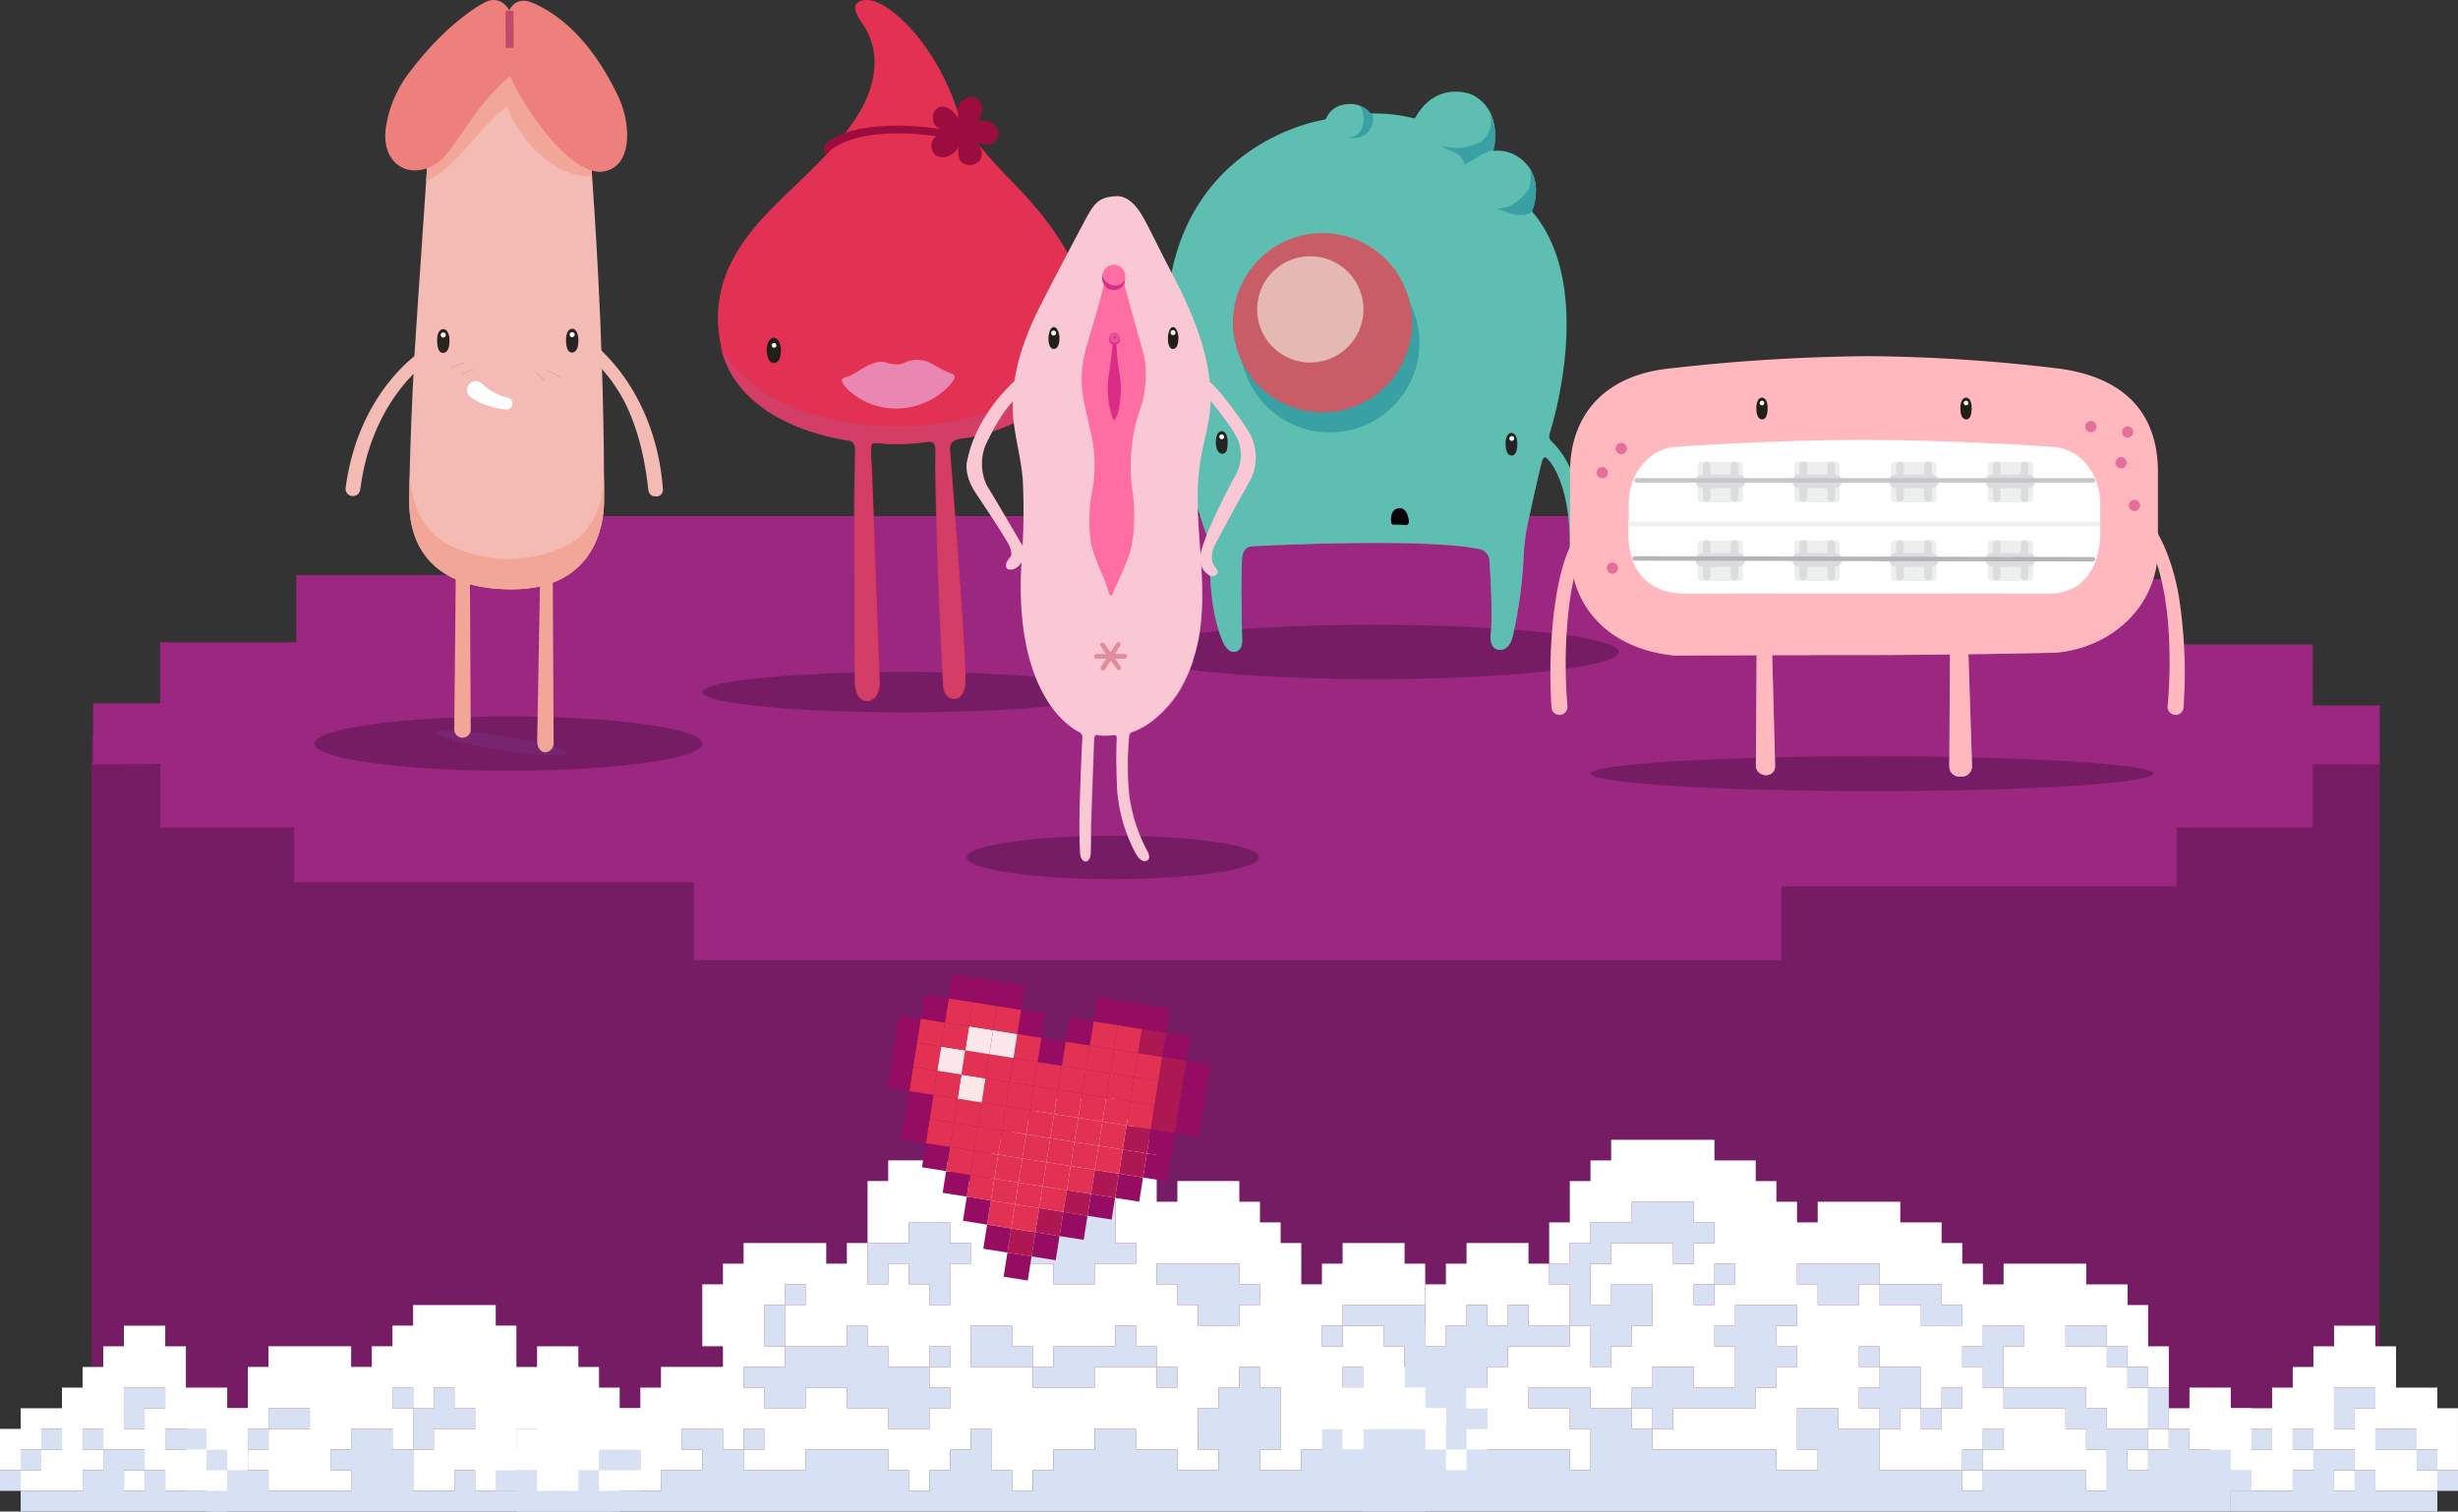 <svg xmlns="http://www.w3.org/2000/svg" xmlns:xlink="http://www.w3.org/1999/xlink" width="536.46" height="329.924" viewBox="0 0 536.46 329.924">
  <rect x="0" y="0" width="536.46" height="329.924" fill="#333333" stroke="none"/>
  <defs>
    <clipPath id="clip-path">
      <rect id="Rectángulo_4887" data-name="Rectángulo 4887" width="84.702" height="168.24" fill="none"/>
    </clipPath>
    <clipPath id="clip-path-3">
      <rect id="Rectángulo_4885" data-name="Rectángulo 4885" width="28.899" height="5.499" fill="none"/>
    </clipPath>
    <clipPath id="clip-path-4">
      <rect id="Rectángulo_4890" data-name="Rectángulo 4890" width="88.195" height="155.481" fill="none"/>
    </clipPath>
    <clipPath id="clip-path-6">
      <rect id="Rectángulo_4888" data-name="Rectángulo 4888" width="79.111" height="77.875" fill="none"/>
    </clipPath>
    <clipPath id="clip-path-7">
      <rect id="Rectángulo_14164" data-name="Rectángulo 14164" width="95.582" height="122.298" fill="none"/>
    </clipPath>
    <clipPath id="clip-path-9">
      <rect id="Rectángulo_14162" data-name="Rectángulo 14162" width="76.789" height="39.409" fill="none"/>
    </clipPath>
    <clipPath id="clip-path-10">
      <rect id="Rectángulo_3187" data-name="Rectángulo 3187" width="63.857" height="149.051" fill="none"/>
    </clipPath>
    <clipPath id="clip-path-12">
      <rect id="Rectángulo_3185" data-name="Rectángulo 3185" width="35.326" height="44.175" fill="none"/>
    </clipPath>
    <clipPath id="clip-path-13">
      <rect id="Rectángulo_13671" data-name="Rectángulo 13671" width="138.428" height="94.923" fill="none"/>
    </clipPath>
    <clipPath id="clip-path-15">
      <rect id="Rectángulo_13669" data-name="Rectángulo 13669" width="124.687" height="42.384" fill="none"/>
    </clipPath>
  </defs>
  <g id="Grupo_33046" data-name="Grupo 33046" transform="translate(-250.254 -399.233)">
    <g id="Grupo_32889" data-name="Grupo 32889" transform="translate(250.254 511.886)">
      <path id="Trazado_3376" data-name="Trazado 3376" d="M21.158,51.054V203.092H520.43l.122-146.85Z" transform="translate(-1.173 -2.83)" fill="#751c64"/>
      <path id="Trazado_3377" data-name="Trazado 3377" d="M110.219,0V12.859H65.87v14.7H36.142V40.875H21.521V54.194l14.621-.115V67.972H65.383V79.913h87.236V96.907H389.96V80.832h86.262V67.972h29.728V54.194h14.621V41.335H505.951V28.016H475.735V13.778H419.2V0Z" transform="translate(-1.193 0)" fill="#9b2780"/>
      <path id="Trazado_3378" data-name="Trazado 3378" d="M79.018,210.931v4.508H74.51v4.507h4.508v4.508H60.986v-4.508H56.478V215.44H51.97v4.507H42.953v4.508h4.508v4.508h90.161v-4.508h4.508v-4.508h-9.017V215.44h-4.507v4.507H124.1V215.44h-4.507v4.507h-4.507v4.508h-9.017v-4.508h-4.507v4.508H92.543V215.44H88.034v-4.508Z" transform="translate(-2.381 -11.693)" fill="#d7e1f3"/>
      <rect id="Rectángulo_3353" data-name="Rectángulo 3353" width="4.508" height="4.508" transform="translate(112.702 199.238)" fill="#d7e1f3"/>
      <path id="Trazado_3379" data-name="Trazado 3379" d="M99.961,210.4h9.016v-4.508h-4.507v-4.507H99.961v4.507H95.453v9.017h4.508Z" transform="translate(-5.292 -11.164)" fill="#d7e1f3"/>
      <rect id="Rectángulo_3354" data-name="Rectángulo 3354" width="4.508" height="4.508" transform="translate(54.096 199.238)" fill="#d7e1f3"/>
      <rect id="Rectángulo_3355" data-name="Rectángulo 3355" width="9.016" height="4.508" transform="translate(58.605 194.73)" fill="#d7e1f3"/>
      <rect id="Rectángulo_3356" data-name="Rectángulo 3356" width="4.508" height="4.508" transform="translate(85.653 190.222)" fill="#d7e1f3"/>
      <path id="Trazado_3380" data-name="Trazado 3380" d="M51.97,218.36v-4.508h4.508v-4.507h4.507v-4.508H70v4.508H60.986v4.507H56.478v4.508h4.507v4.508H79.018V218.36H74.51v-4.508h4.508v-4.507h9.016v4.507h4.508v-9.016H88.034v-4.508h4.508v4.508h4.508v-4.508h4.507v4.508h4.508v4.508H97.051v4.507H92.543v9.017h9.016V218.36h4.508v4.508h9.016V218.36h4.508v-4.508h-4.508v-4.507h4.508v4.507H124.1v4.508h4.508v-4.508h4.508v4.508h9.016V204.836h-4.508v-4.508h-4.507V195.82h-4.508v-4.508h-9.016v4.508h-4.508V186.8h-4.508V182.3H92.543V186.8H88.034v4.508H83.527v4.508H79.018v-4.508H60.986v4.508H56.478v9.016H47.462v4.508H42.954v9.016Z" transform="translate(-2.381 -10.106)" fill="#fff"/>
      <path id="Trazado_3381" data-name="Trazado 3381" d="M276.834,196.613v4.508h-4.508v4.507h-4.507v9.017h4.507v4.508H263.31v-4.508h-9.016v-4.508h-9.017v4.508h-9.016v4.508h-4.508v4.507h-4.508v-4.507h-4.507v-9.017h-4.508v4.508h-4.508v4.508h-4.507v4.507h-4.507v-4.507H200.2v-4.508H182.165v4.508H168.64v-4.508h-4.508v-4.508h-9.016v4.508h4.508v4.508h-9.017v4.507H137.083v-4.507h-4.507v4.507H123.56v-4.507h-9.016v4.507h4.507v4.508H317.406v-4.508h9.017v-4.507h4.508v-9.017H317.406v4.508H290.358v4.508h-9.015v-4.508h4.508V201.121h-4.508v-4.508Z" transform="translate(-6.35 -10.899)" fill="#d7e1f3"/>
      <rect id="Rectángulo_3357" data-name="Rectángulo 3357" width="9.016" height="4.508" transform="translate(130.734 203.746)" fill="#d7e1f3"/>
      <rect id="Rectángulo_3358" data-name="Rectángulo 3358" width="4.508" height="4.508" transform="translate(162.29 199.238)" fill="#d7e1f3"/>
      <rect id="Rectángulo_3359" data-name="Rectángulo 3359" width="4.508" height="4.508" transform="translate(297.533 190.222)" fill="#d7e1f3"/>
      <rect id="Rectángulo_3360" data-name="Rectángulo 3360" width="4.508" height="4.508" transform="translate(252.451 185.714)" fill="#d7e1f3"/>
      <rect id="Rectángulo_3361" data-name="Rectángulo 3361" width="4.508" height="4.508" transform="translate(293.024 185.714)" fill="#d7e1f3"/>
      <rect id="Rectángulo_3362" data-name="Rectángulo 3362" width="4.508" height="4.508" transform="translate(202.863 181.205)" fill="#d7e1f3"/>
      <path id="Trazado_3382" data-name="Trazado 3382" d="M224.314,196.084v-9.016h9.016v4.507h4.508v4.508Z" transform="translate(-12.435 -10.37)" fill="#d7e1f3"/>
      <path id="Trazado_3383" data-name="Trazado 3383" d="M265.681,196.084H252.157v4.508H238.632v-4.508h4.508v-4.508h13.524v-4.507h4.507v4.507h4.508Z" transform="translate(-13.229 -10.37)" fill="#d7e1f3"/>
      <rect id="Rectángulo_3363" data-name="Rectángulo 3363" width="4.508" height="9.016" transform="translate(166.799 172.189)" fill="#d7e1f3"/>
      <path id="Trazado_3384" data-name="Trazado 3384" d="M198.864,187.068v4.508h4.508v4.507h9.016v4.508H216.9V205.1h-4.508v4.507h-9.016V205.1h-9.017v-4.508H185.34V205.1h-9.016v-4.508h-4.508v-4.508h9.016v-4.507h13.524v-4.508Z" transform="translate(-9.525 -10.37)" fill="#d7e1f3"/>
      <rect id="Rectángulo_3364" data-name="Rectángulo 3364" width="4.508" height="4.508" transform="translate(288.517 176.698)" fill="#d7e1f3"/>
      <path id="Trazado_3385" data-name="Trazado 3385" d="M319.238,191.312V186.8h-9.016V182.3h18.032v9.016Z" transform="translate(-17.198 -10.106)" fill="#d7e1f3"/>
      <path id="Trazado_3386" data-name="Trazado 3386" d="M285.3,186.274h-9.016v-4.508h-4.508v-4.507h-4.508V172.75H285.3v4.508h4.508v4.507H285.3Z" transform="translate(-14.816 -9.577)" fill="#d7e1f3"/>
      <rect id="Rectángulo_3365" data-name="Rectángulo 3365" width="4.508" height="4.508" transform="translate(171.306 167.681)" fill="#d7e1f3"/>
      <path id="Trazado_3387" data-name="Trazado 3387" d="M218.484,181.237h-4.508v-4.508h-4.507v-4.507h-4.508v4.507h-4.508v-9.016h9.017V163.2h9.016v4.508h4.508v4.508h-4.508Z" transform="translate(-11.112 -9.047)" fill="#d7e1f3"/>
      <path id="Trazado_3388" data-name="Trazado 3388" d="M251.892,171.692V176.2h-9.016v-4.508h-9.017v-4.508h4.508v-9.016h4.508v-4.508h9.016v4.508H256.4v9.016h4.507v4.508Z" transform="translate(-12.964 -8.518)" fill="#d7e1f3"/>
      <rect id="Rectángulo_3366" data-name="Rectángulo 3366" width="4.508" height="4.508" transform="translate(216.387 154.158)" fill="#d7e1f3"/>
      <path id="Trazado_3389" data-name="Trazado 3389" d="M330.931,206.7v-9.016h-4.508v-4.508H312.9v-4.508H308.39v-4.507h-9.016v4.507h-4.508v-4.507h4.508v-4.508h18.033v-9.016H312.9v-4.508H299.374v4.508h-4.508v4.507h-4.507v-9.016H285.85v-4.508h-4.508v-4.507h-4.508V152.6H263.31v4.508H258.8V143.585h-4.508v-4.508h-4.507v-4.508H231.753v4.508h-4.507v4.508h-4.508V152.6h-9.016v-4.508H200.2V152.6h-4.508v13.524H204.7v-4.508h9.017v4.508h4.507v4.508h-4.507v9.016h-4.508v-4.508H204.7v-4.507H200.2v4.507h-4.508v-9.016H191.18v4.508h-4.507v-4.508H168.64v4.508h-4.508v4.507h-4.507v13.524h4.507v4.508H150.608v4.508H146.1v4.507h-9.016V206.7h-4.508v4.508h-4.508V206.7h-9.016v4.508h-4.508v4.507h9.017v4.508h9.016v-4.508h4.508v-4.507H146.1v4.507h-9.016v4.508h13.524v-4.508h9.016v-4.507h-4.508V206.7h9.016v4.508h4.508V206.7h4.508v4.508H168.64v4.507h13.524v-4.507H200.2v4.507H204.7v4.508h4.508v-4.508h4.508v-4.507h4.507V206.7h4.508v9.016h4.508v4.508h4.507v-4.508h4.508v-4.507h9.016V206.7h9.016v4.508h9.017v4.507h9.016v-4.507h-4.508v-9.017h4.508v-4.507h4.508v-4.508h4.508v4.508h4.508v13.524h-4.508v4.507h9.017v-4.507h27.048V206.7Zm-49.59-27.049h-4.508v4.508h-9.017v-4.508H263.31v-4.508H258.8v-4.507h18.033v4.507h4.508Zm-63.113,4.508h9.017v4.507h4.507v4.508h4.508v-4.508h13.524v-4.507h4.507v4.507H258.8v4.508h4.508v4.508H258.8v-4.508H245.277v4.508H231.753v-4.508H218.229Zm-49.589,9.016h9.016v-4.508h-4.507v-9.016h4.507v-4.508h4.508v4.508h-4.508v9.016H191.18v-4.507h4.508v4.507H200.2v4.508h9.016v-4.508h4.508v4.508h-4.508v4.508h4.508v4.507h-4.508V206.7H200.2v-4.508H191.18v-4.507h-9.016v4.507h-9.016v-4.507H168.64Zm54.1-27.049v-4.508h4.508v4.508h4.507v-9.016h4.508V152.6h9.016v4.508h4.508v9.016h4.507v4.508h-9.016v4.507h-9.016v-4.507h-9.016v-4.508Zm76.637,27.049h4.508v4.508h4.507v4.507h-4.507v-4.507h-4.508Z" transform="translate(-6.35 -7.46)" fill="#fff"/>
      <path id="Trazado_3390" data-name="Trazado 3390" d="M533.479,215.7v4.508H528.97v4.507H515.446v4.508h45.08V224.72H547v-4.507h-4.508v4.507h-4.508v-4.507h4.508V215.7Z" transform="translate(-28.575 -11.958)" fill="#d7e1f3"/>
      <rect id="Rectángulo_3367" data-name="Rectángulo 3367" width="4.508" height="4.508" transform="translate(531.952 208.254)" fill="#d7e1f3"/>
      <rect id="Rectángulo_3368" data-name="Rectángulo 3368" width="4.508" height="4.508" transform="translate(482.364 208.254)" fill="#d7e1f3"/>
      <rect id="Rectángulo_3369" data-name="Rectángulo 3369" width="4.508" height="4.508" transform="translate(527.444 203.746)" fill="#d7e1f3"/>
      <rect id="Rectángulo_3370" data-name="Rectángulo 3370" width="4.508" height="4.508" transform="translate(486.871 203.746)" fill="#d7e1f3"/>
      <rect id="Rectángulo_3371" data-name="Rectángulo 3371" width="9.016" height="4.508" transform="translate(518.428 199.238)" fill="#d7e1f3"/>
      <rect id="Rectángulo_3372" data-name="Rectángulo 3372" width="4.508" height="4.508" transform="translate(500.396 199.238)" fill="#d7e1f3"/>
      <rect id="Rectángulo_3373" data-name="Rectángulo 3373" width="4.508" height="4.508" transform="translate(491.38 199.238)" fill="#d7e1f3"/>
      <path id="Trazado_3391" data-name="Trazado 3391" d="M543.818,205.894h4.508v-4.508h-9.017V210.4h4.508Z" transform="translate(-29.898 -11.164)" fill="#d7e1f3"/>
      <rect id="Rectángulo_3374" data-name="Rectángulo 3374" width="4.508" height="4.508" transform="translate(509.411 208.254)" fill="#fff"/>
      <path id="Trazado_3392" data-name="Trazado 3392" d="M537.722,200.592h9.016V205.1h-4.507v4.508h-4.508Zm0-13.523v4.507h-4.508v4.507h-4.507v4.508H524.2V205.1h-9.017v4.508h-4.507v9.016h4.507v-4.508h4.508v-4.507H524.2v4.507H519.69v4.508h-4.508v4.508h13.525v-4.508h4.507v-4.508h-4.507v-4.507h4.507v4.507h9.017v4.508h4.507v4.508h13.524v-4.508h-4.508v-4.508h-9.016v-4.507h9.016v4.507h4.508v4.508h4.507V205.1h-4.507v-4.508h-9.016v-9.016h-4.508v-4.507Z" transform="translate(-28.31 -10.37)" fill="#fff"/>
      <path id="Trazado_3393" data-name="Trazado 3393" d="M22.805,215.7v4.508H18.3v4.507H4.773v4.508h45.08V224.72H36.329v-4.507H31.821v4.507H27.314v-4.507h4.507V215.7Z" transform="translate(-0.265 -11.958)" fill="#d7e1f3"/>
      <rect id="Rectángulo_3375" data-name="Rectángulo 3375" width="4.508" height="4.508" transform="translate(49.589 208.254)" fill="#d7e1f3"/>
      <rect id="Rectángulo_3376" data-name="Rectángulo 3376" width="4.508" height="4.508" transform="translate(0 208.254)" fill="#d7e1f3"/>
      <rect id="Rectángulo_3377" data-name="Rectángulo 3377" width="4.508" height="4.508" transform="translate(45.081 203.746)" fill="#d7e1f3"/>
      <rect id="Rectángulo_3378" data-name="Rectángulo 3378" width="4.508" height="4.508" transform="translate(4.507 203.746)" fill="#d7e1f3"/>
      <rect id="Rectángulo_3379" data-name="Rectángulo 3379" width="9.016" height="4.508" transform="translate(36.064 199.238)" fill="#d7e1f3"/>
      <rect id="Rectángulo_3380" data-name="Rectángulo 3380" width="4.508" height="4.508" transform="translate(18.033 199.238)" fill="#d7e1f3"/>
      <rect id="Rectángulo_3381" data-name="Rectángulo 3381" width="4.508" height="4.508" transform="translate(9.016 199.238)" fill="#d7e1f3"/>
      <path id="Trazado_3394" data-name="Trazado 3394" d="M33.144,205.894h4.508v-4.508H28.636V210.4h4.508Z" transform="translate(-1.587 -11.164)" fill="#d7e1f3"/>
      <rect id="Rectángulo_3382" data-name="Rectángulo 3382" width="4.508" height="4.508" transform="translate(27.049 208.254)" fill="#fff"/>
      <path id="Trazado_3395" data-name="Trazado 3395" d="M27.049,200.592h9.016V205.1H31.557v4.508H27.049Zm0-13.523v4.507H22.54v4.507H18.033v4.508H13.524V205.1H4.508v4.508H0v9.016H4.508v-4.508H9.016v-4.507h4.508v4.507H9.016v4.508H4.508v4.508H18.033v-4.508H22.54v-4.508H18.033v-4.507H22.54v4.507h9.017v4.508h4.507v4.508H49.589v-4.508H45.08v-4.508H36.064v-4.507H45.08v4.507h4.508v4.508H54.1V205.1H49.589v-4.508H40.572v-9.016H36.064v-4.507Z" transform="translate(0 -10.37)" fill="#fff"/>
      <rect id="Rectángulo_3383" data-name="Rectángulo 3383" width="4.508" height="4.508" transform="translate(428.267 203.746)" fill="#d7e1f3"/>
      <path id="Trazado_3396" data-name="Trazado 3396" d="M454.216,201.386v4.508h13.523V210.4h4.508v4.508h4.508v9.016h-4.508v-4.507h-22.54v4.507H445.2v-4.507H427.168V210.4h-9.017v-4.507h-9.016v9.016h4.508v4.508h-9.017V214.91H377.579V210.4h-4.508v-4.507h-9.016v-4.508H350.531v4.508h9.016V210.4h4.508v9.017h-4.508V214.91h-22.54v4.508H332.5V214.91H327.99V210.4H314.465v4.508h-4.508V210.4h-4.508v9.017h4.508v4.507h4.508v4.508H503.8v-4.508h4.507v-4.507H503.8V214.91h-9.017V210.4h-4.507v4.508h-4.508v4.508h-4.508V214.91h4.508V210.4h-9.016v-4.507h-4.508v-4.508Z" transform="translate(-16.933 -11.164)" fill="#d7e1f3"/>
      <path id="Trazado_3397" data-name="Trazado 3397" d="M333.556,204.836h-4.508v-4.508h-4.507V186.8h4.507v4.508h4.508V186.8h4.508V182.3h4.507V186.8h4.508V182.3h4.508V186.8H360.6v4.508H347.081v4.508h-4.508v4.507h-4.507v4.508h4.507v4.508h-4.507v4.507h-4.508Z" transform="translate(-17.992 -10.106)" fill="#d7e1f3"/>
      <rect id="Rectángulo_3384" data-name="Rectángulo 3384" width="4.508" height="4.508" transform="translate(432.774 199.238)" fill="#d7e1f3"/>
      <rect id="Rectángulo_3385" data-name="Rectángulo 3385" width="4.508" height="4.508" transform="translate(419.25 194.729)" fill="#d7e1f3"/>
      <rect id="Rectángulo_3386" data-name="Rectángulo 3386" width="4.508" height="9.016" transform="translate(468.84 190.222)" fill="#d7e1f3"/>
      <path id="Trazado_3398" data-name="Trazado 3398" d="M377.039,204.836v-4.508h4.508V195.82h9.016v4.507h9.016v-9.016h-4.507V186.8h4.507V182.3H413.1V186.8H408.6v4.508H413.1v4.508H408.6v4.507h-4.508v4.508H386.055v4.508h-4.507v-4.508Z" transform="translate(-20.902 -10.106)" fill="#d7e1f3"/>
      <path id="Trazado_3399" data-name="Trazado 3399" d="M429.539,205.63v-4.508h4.508v-4.507h9.016v9.016h-4.508v4.508h-4.508V205.63Z" transform="translate(-23.812 -10.899)" fill="#d7e1f3"/>
      <rect id="Rectángulo_3387" data-name="Rectángulo 3387" width="4.508" height="4.508" transform="translate(423.758 190.222)" fill="#d7e1f3"/>
      <path id="Trazado_3400" data-name="Trazado 3400" d="M457.91,196.084H453.4v-4.508h4.508v-4.507h9.016v4.507h-4.508v9.017H457.91Z" transform="translate(-25.135 -10.37)" fill="#d7e1f3"/>
      <rect id="Rectángulo_3388" data-name="Rectángulo 3388" width="4.508" height="4.508" transform="translate(464.331 185.714)" fill="#d7e1f3"/>
      <rect id="Rectángulo_3389" data-name="Rectángulo 3389" width="4.508" height="4.508" transform="translate(405.726 181.206)" fill="#d7e1f3"/>
      <rect id="Rectángulo_3390" data-name="Rectángulo 3390" width="4.508" height="4.508" transform="translate(459.823 181.206)" fill="#d7e1f3"/>
      <rect id="Rectángulo_3391" data-name="Rectángulo 3391" width="9.016" height="4.508" transform="translate(450.807 176.698)" fill="#d7e1f3"/>
      <path id="Trazado_3401" data-name="Trazado 3401" d="M443.327,186.539v-4.508h-9.016v-4.507h13.524v4.507h4.508v4.508Z" transform="translate(-24.077 -9.841)" fill="#d7e1f3"/>
      <path id="Trazado_3402" data-name="Trazado 3402" d="M362.457,176.465h-4.508v-4.508h4.508v-4.507h4.508V162.94h9.016v-4.508h13.524v4.508h4.508v4.508h-4.508v4.507H385v-4.507H371.473v4.507h-4.507v9.017h4.507v-4.508h9.017v9.016h-4.508v4.508h-4.508V194.5h-4.507V185.48h-4.508Z" transform="translate(-19.843 -8.783)" fill="#d7e1f3"/>
      <rect id="Rectángulo_3392" data-name="Rectángulo 3392" width="4.508" height="4.508" transform="translate(369.661 167.682)" fill="#d7e1f3"/>
      <path id="Trazado_3403" data-name="Trazado 3403" d="M428.745,181.766h-9.016v-4.508h-4.508V172.75h18.033v4.507h-4.508Z" transform="translate(-23.019 -9.577)" fill="#d7e1f3"/>
      <rect id="Rectángulo_3393" data-name="Rectángulo 3393" width="4.508" height="4.508" transform="translate(374.17 163.173)" fill="#d7e1f3"/>
      <rect id="Rectángulo_3394" data-name="Rectángulo 3394" width="4.508" height="4.508" transform="translate(428.266 208.254)" fill="#fff"/>
      <rect id="Rectángulo_3395" data-name="Rectángulo 3395" width="4.508" height="4.508" transform="translate(315.564 203.746)" fill="#fff"/>
      <rect id="Rectángulo_3396" data-name="Rectángulo 3396" width="4.508" height="4.508" transform="translate(464.331 203.746)" fill="#fff"/>
      <path id="Trazado_3404" data-name="Trazado 3404" d="M514.653,214.91h-9.016V210.4h-4.508v-4.507h4.508v-4.508h9.016v4.508h4.508v13.524h-4.508Z" transform="translate(-27.781 -11.164)" fill="#fff"/>
      <path id="Trazado_3405" data-name="Trazado 3405" d="M327.99,210.138H314.466v4.508h-4.508v-4.508H305.45v-4.508h4.508v-4.507h4.508v-4.508h9.016v4.508h4.508v4.507H332.5v9.017H327.99Z" transform="translate(-16.933 -10.899)" fill="#fff"/>
      <rect id="Rectángulo_3397" data-name="Rectángulo 3397" width="4.508" height="4.508" transform="translate(468.84 199.238)" fill="#fff"/>
      <rect id="Rectángulo_3398" data-name="Rectángulo 3398" width="4.508" height="4.508" transform="translate(356.137 194.729)" fill="#fff"/>
      <path id="Trazado_3406" data-name="Trazado 3406" d="M487.625,207.227v-9.016h-4.508V193.7h-4.508V189.2h-9.016v-4.508h9.016V189.2h4.508V193.7h4.508v4.508h4.507V189.2h-4.507v-9.017h-4.508v-4.507H474.1v-4.508H456.068v4.508h-4.508v-4.508h-4.507v-4.507h-4.508v-4.508h-9.016v-4.508H415.5v4.508h-4.507v-4.508h-4.508v-4.507h-4.508v-4.508h-9.016v-4.508h-22.54v4.508h-4.508v4.508H361.4v9.016h-4.507v9.016H361.4v-4.507h4.508v-4.508h9.016v-4.508h13.524v4.508h4.508v4.508h-4.508v4.507h-4.507v-4.507H370.415v4.507h-4.508v9.016h4.508v-4.507h9.016v9.016h-4.508V189.2h-4.507V193.7h-4.508v-9.016H361.4V189.2H347.874V193.7h-4.507v4.508h-4.508v4.508h4.508v4.507h-4.508v4.508H361.4v4.508h4.508v-9.017H361.4v-4.507h-9.016v-4.508h13.524v4.508h9.016v-4.508h4.508V193.7h9.016v4.508h9.017V189.2h-4.508v-4.508h4.508v-4.508h13.524v4.508h-4.508V189.2h4.508V193.7h-4.508v4.508h-4.508v4.508H383.939v4.507h-4.508v4.508h27.048v4.508H415.5v-4.508h-4.507v-9.016H420v4.507h9.016v-4.507h-4.508v-4.508h4.508V193.7h-4.508V189.2h4.508V193.7h9.016v9.017h4.508v-4.508h4.508v4.508h-4.508v4.507h-4.508v-4.507h-4.507v4.507h-4.508v9.017h18.033v-4.508h4.507v-4.508h4.508v4.508h-4.508v4.508H474.1v4.507h4.507v-9.016H474.1v-4.508h-4.508v-4.507H456.068v-4.508h-4.508V193.7h-4.507V189.2h4.507v-4.508h9.017V189.2h-4.508v9.016H474.1v4.508h4.507v4.507Zm-76.637-31.556v-4.508h18.032v4.508h13.524v4.507h4.508v4.508h-9.017v-4.508h-9.016v-4.507h-4.508v4.507H415.5v-4.507Zm-18.033,0v4.507h-4.508v-4.507Zm0-4.508h4.508v4.508h-4.508Z" transform="translate(-18.785 -7.989)" fill="#fff"/>
      <path id="Trazado_3407" data-name="Trazado 3407" d="M360.869,176.994v9.016h-9.016V181.5h-4.508v4.507h-4.508V181.5h-4.507v4.507h-4.508v4.508h-4.508V176.994h4.508v-4.508h4.508v-4.507h13.524v4.507h4.507v4.508Z" transform="translate(-18.256 -9.312)" fill="#fff"/>
      <rect id="Rectángulo_3399" data-name="Rectángulo 3399" width="5.334" height="5.334" transform="translate(256.405 134.67) rotate(-81.004)" fill="#960c62"/>
      <rect id="Rectángulo_3400" data-name="Rectángulo 3400" width="5.334" height="5.334" transform="translate(257.239 129.401) rotate(-81.004)" fill="#960c62"/>
      <rect id="Rectángulo_3401" data-name="Rectángulo 3401" width="5.334" height="5.334" transform="translate(258.073 124.133) rotate(-81.004)" fill="#960c62"/>
      <rect id="Rectángulo_3402" data-name="Rectángulo 3402" width="5.334" height="5.334" transform="translate(249.469 144.373) rotate(-81.004)" fill="#960c62"/>
      <rect id="Rectángulo_3403" data-name="Rectángulo 3403" width="5.334" height="5.334" transform="translate(250.303 139.104) rotate(-81.004)" fill="#960c62"/>
      <rect id="Rectángulo_3404" data-name="Rectángulo 3404" width="5.334" height="5.334" transform="translate(251.137 133.836) rotate(-81.004)" fill="#ad1853"/>
      <rect id="Rectángulo_3405" data-name="Rectángulo 3405" width="5.334" height="5.334" transform="translate(251.971 128.567) rotate(-81.004)" fill="#ad1853"/>
      <rect id="Rectángulo_3406" data-name="Rectángulo 3406" width="5.334" height="5.334" transform="translate(252.805 123.299) rotate(-81.004)" fill="#ad1853"/>
      <rect id="Rectángulo_3407" data-name="Rectángulo 3407" width="5.334" height="5.334" transform="translate(253.639 118.031) rotate(-81.004)" fill="#960c62"/>
      <rect id="Rectángulo_3408" data-name="Rectángulo 3408" width="5.334" height="5.334" transform="translate(243.367 148.807) rotate(-81.004)" fill="#960c62"/>
      <rect id="Rectángulo_3409" data-name="Rectángulo 3409" width="5.334" height="5.334" transform="translate(244.2 143.539) rotate(-81.004)" fill="#ad1853"/>
      <rect id="Rectángulo_3410" data-name="Rectángulo 3410" width="5.334" height="5.334" transform="translate(245.035 138.27) rotate(-81.004)" fill="#ad1853"/>
      <rect id="Rectángulo_3411" data-name="Rectángulo 3411" width="5.334" height="5.334" transform="translate(245.868 133.002) rotate(-81.004)" fill="#e23152"/>
      <rect id="Rectángulo_3412" data-name="Rectángulo 3412" width="5.334" height="5.334" transform="translate(246.702 127.733) rotate(-81.004)" fill="#e23152"/>
      <rect id="Rectángulo_3413" data-name="Rectángulo 3413" width="5.334" height="5.334" transform="translate(247.536 122.465) rotate(-81.004)" fill="#e23152"/>
      <rect id="Rectángulo_3414" data-name="Rectángulo 3414" width="5.334" height="5.334" transform="translate(248.37 117.197) rotate(-81.004)" fill="#ad1853"/>
      <rect id="Rectángulo_3415" data-name="Rectángulo 3415" width="5.334" height="5.334" transform="translate(249.204 111.928) rotate(-81.004)" fill="#960c62"/>
      <rect id="Rectángulo_3416" data-name="Rectángulo 3416" width="4.801" height="5.334" transform="translate(237.348 152.714) rotate(-81.001)" fill="#960c62"/>
      <rect id="Rectángulo_3417" data-name="Rectángulo 3417" width="5.334" height="5.334" transform="translate(238.098 147.973) rotate(-81.004)" fill="#ad1853"/>
      <rect id="Rectángulo_3418" data-name="Rectángulo 3418" width="5.334" height="5.334" transform="translate(238.932 142.705) rotate(-81.004)" fill="#e23152"/>
      <rect id="Rectángulo_3419" data-name="Rectángulo 3419" width="5.334" height="5.334" transform="translate(239.766 137.436) rotate(-81.004)" fill="#e23152"/>
      <rect id="Rectángulo_3420" data-name="Rectángulo 3420" width="5.334" height="5.334" transform="translate(240.6 132.168) rotate(-81.004)" fill="#e23152"/>
      <rect id="Rectángulo_3421" data-name="Rectángulo 3421" width="5.334" height="5.334" transform="translate(241.434 126.899) rotate(-81.004)" fill="#e23152"/>
      <rect id="Rectángulo_3422" data-name="Rectángulo 3422" width="5.334" height="5.334" transform="translate(242.268 121.631) rotate(-81.004)" fill="#e23152"/>
      <rect id="Rectángulo_3423" data-name="Rectángulo 3423" width="5.334" height="5.334" transform="translate(243.102 116.363) rotate(-81.004)" fill="#e23152"/>
      <rect id="Rectángulo_3424" data-name="Rectángulo 3424" width="5.334" height="5.334" transform="translate(243.936 111.094) rotate(-81.004)" fill="#960c62"/>
      <rect id="Rectángulo_3425" data-name="Rectángulo 3425" width="5.334" height="5.334" transform="translate(231.245 157.149) rotate(-81.005)" fill="#960c62"/>
      <rect id="Rectángulo_3426" data-name="Rectángulo 3426" width="4.801" height="5.334" transform="translate(232.079 151.88) rotate(-81.001)" fill="#ad1853"/>
      <rect id="Rectángulo_3427" data-name="Rectángulo 3427" width="5.334" height="5.334" transform="translate(232.83 147.139) rotate(-81.005)" fill="#e23152"/>
      <rect id="Rectángulo_3428" data-name="Rectángulo 3428" width="5.334" height="5.334" transform="translate(233.664 141.871) rotate(-81.005)" fill="#e23152"/>
      <rect id="Rectángulo_3429" data-name="Rectángulo 3429" width="5.334" height="5.334" transform="translate(234.498 136.602) rotate(-81.005)" fill="#e23152"/>
      <rect id="Rectángulo_3430" data-name="Rectángulo 3430" width="5.334" height="5.334" transform="translate(235.332 131.334) rotate(-81.005)" fill="#e23152"/>
      <rect id="Rectángulo_3431" data-name="Rectángulo 3431" width="5.334" height="5.334" transform="translate(236.166 126.066) rotate(-81.005)" fill="#e23152"/>
      <rect id="Rectángulo_3432" data-name="Rectángulo 3432" width="5.334" height="5.334" transform="translate(236.999 120.797) rotate(-81.004)" fill="#e23152"/>
      <rect id="Rectángulo_3433" data-name="Rectángulo 3433" width="5.334" height="5.334" transform="translate(237.834 115.529) rotate(-81.004)" fill="#e23152"/>
      <rect id="Rectángulo_3434" data-name="Rectángulo 3434" width="5.334" height="5.334" transform="translate(238.667 110.26) rotate(-81.004)" fill="#960c62"/>
      <rect id="Rectángulo_3435" data-name="Rectángulo 3435" width="5.334" height="5.334" transform="translate(225.143 161.584) rotate(-81.005)" fill="#960c62"/>
      <rect id="Rectángulo_3436" data-name="Rectángulo 3436" width="5.334" height="5.334" transform="translate(225.977 156.315) rotate(-81.005)" fill="#ad1853"/>
      <rect id="Rectángulo_3437" data-name="Rectángulo 3437" width="4.801" height="5.334" transform="translate(226.811 151.047) rotate(-81.001)" fill="#e23152"/>
      <rect id="Rectángulo_3438" data-name="Rectángulo 3438" width="5.334" height="5.334" transform="translate(227.561 146.305) rotate(-81.005)" fill="#e23152"/>
      <rect id="Rectángulo_3439" data-name="Rectángulo 3439" width="5.334" height="5.334" transform="translate(228.395 141.037) rotate(-81.005)" fill="#e23152"/>
      <rect id="Rectángulo_3440" data-name="Rectángulo 3440" width="5.334" height="5.334" transform="translate(229.229 135.768) rotate(-81.005)" fill="#e23152"/>
      <rect id="Rectángulo_3441" data-name="Rectángulo 3441" width="5.334" height="5.334" transform="translate(230.063 130.5) rotate(-81.005)" fill="#e23152"/>
      <rect id="Rectángulo_3442" data-name="Rectángulo 3442" width="5.334" height="5.334" transform="translate(230.897 125.231) rotate(-81.005)" fill="#e23152"/>
      <rect id="Rectángulo_3443" data-name="Rectángulo 3443" width="5.334" height="5.334" transform="translate(231.731 119.963) rotate(-81.005)" fill="#e23152"/>
      <rect id="Rectángulo_3444" data-name="Rectángulo 3444" width="5.334" height="5.334" transform="translate(232.565 114.695) rotate(-81.005)" fill="#960c62"/>
      <rect id="Rectángulo_3445" data-name="Rectángulo 3445" width="5.334" height="5.334" transform="translate(219.04 166.018) rotate(-81.005)" fill="#960c62"/>
      <rect id="Rectángulo_3446" data-name="Rectángulo 3446" width="5.334" height="5.334" transform="translate(219.874 160.75) rotate(-81.005)" fill="#ad1853"/>
      <rect id="Rectángulo_3447" data-name="Rectángulo 3447" width="5.334" height="5.334" transform="translate(220.708 155.481) rotate(-81.005)" fill="#e23152"/>
      <rect id="Rectángulo_3448" data-name="Rectángulo 3448" width="4.801" height="5.334" transform="translate(221.542 150.213) rotate(-81.001)" fill="#e23152"/>
      <rect id="Rectángulo_3449" data-name="Rectángulo 3449" width="5.334" height="5.334" transform="translate(222.293 145.471) rotate(-81.005)" fill="#e23152"/>
      <rect id="Rectángulo_3450" data-name="Rectángulo 3450" width="5.334" height="5.334" transform="translate(223.127 140.203) rotate(-81.005)" fill="#e23152"/>
      <rect id="Rectángulo_3451" data-name="Rectángulo 3451" width="5.334" height="5.334" transform="translate(223.961 134.934) rotate(-81.005)" fill="#e23152"/>
      <rect id="Rectángulo_3452" data-name="Rectángulo 3452" width="5.334" height="5.334" transform="translate(224.795 129.666) rotate(-81.005)" fill="#e23152"/>
      <rect id="Rectángulo_3453" data-name="Rectángulo 3453" width="5.334" height="5.334" transform="translate(225.629 124.398) rotate(-81.005)" fill="#e23152"/>
      <rect id="Rectángulo_3454" data-name="Rectángulo 3454" width="5.334" height="5.334" transform="translate(226.463 119.129) rotate(-81.005)" fill="#960c62"/>
      <rect id="Rectángulo_3455" data-name="Rectángulo 3455" width="5.334" height="5.334" transform="translate(214.606 159.916) rotate(-81.005)" fill="#960c62"/>
      <rect id="Rectángulo_3456" data-name="Rectángulo 3456" width="5.334" height="5.334" transform="translate(215.44 154.647) rotate(-81.005)" fill="#e23152"/>
      <rect id="Rectángulo_3457" data-name="Rectángulo 3457" width="4.801" height="5.334" transform="translate(216.274 149.379) rotate(-81.001)" fill="#e23152"/>
      <rect id="Rectángulo_3458" data-name="Rectángulo 3458" width="5.334" height="5.334" transform="translate(217.024 144.637) rotate(-81.005)" fill="#e23152"/>
      <rect id="Rectángulo_3459" data-name="Rectángulo 3459" width="5.334" height="5.334" transform="translate(217.858 139.369) rotate(-81.005)" fill="#e23152"/>
      <rect id="Rectángulo_3460" data-name="Rectángulo 3460" width="5.334" height="5.334" transform="translate(218.692 134.1) rotate(-81.005)" fill="#e23152"/>
      <rect id="Rectángulo_3461" data-name="Rectángulo 3461" width="5.334" height="5.334" transform="translate(219.526 128.832) rotate(-81.005)" fill="#e23152"/>
      <rect id="Rectángulo_3462" data-name="Rectángulo 3462" width="5.334" height="5.334" transform="translate(220.36 123.564) rotate(-81.005)" fill="#e23152"/>
      <rect id="Rectángulo_3463" data-name="Rectángulo 3463" width="5.334" height="5.334" transform="translate(221.194 118.295) rotate(-81.005)" fill="#e23152"/>
      <rect id="Rectángulo_3464" data-name="Rectángulo 3464" width="5.334" height="5.334" transform="translate(222.028 113.027) rotate(-81.005)" fill="#960c62"/>
      <rect id="Rectángulo_3465" data-name="Rectángulo 3465" width="5.334" height="5.334" transform="translate(210.171 153.813) rotate(-81.005)" fill="#960c62"/>
      <rect id="Rectángulo_3466" data-name="Rectángulo 3466" width="4.801" height="5.334" transform="translate(211.006 148.545) rotate(-81.001)" fill="#e23152"/>
      <rect id="Rectángulo_3467" data-name="Rectángulo 3467" width="5.334" height="5.334" transform="translate(211.756 143.803) rotate(-81.005)" fill="#e23152"/>
      <rect id="Rectángulo_3468" data-name="Rectángulo 3468" width="5.334" height="5.334" transform="translate(212.59 138.535) rotate(-81.005)" fill="#e23152"/>
      <rect id="Rectángulo_3469" data-name="Rectángulo 3469" width="5.334" height="5.334" transform="translate(213.424 133.267) rotate(-81.005)" fill="#e23152"/>
      <rect id="Rectángulo_3470" data-name="Rectángulo 3470" width="5.334" height="5.334" transform="translate(214.258 127.998) rotate(-81.005)" fill="#e23152"/>
      <rect id="Rectángulo_3471" data-name="Rectángulo 3471" width="5.334" height="5.334" transform="translate(215.092 122.73) rotate(-81.005)" fill="#e23152"/>
      <rect id="Rectángulo_3472" data-name="Rectángulo 3472" width="5.334" height="5.334" transform="translate(215.926 117.461) rotate(-81.005)" fill="#fbe7ea"/>
      <rect id="Rectángulo_3473" data-name="Rectángulo 3473" width="5.334" height="5.334" transform="translate(216.76 112.193) rotate(-81.005)" fill="#e23152"/>
      <rect id="Rectángulo_3474" data-name="Rectángulo 3474" width="5.334" height="5.334" transform="translate(217.594 106.924) rotate(-81.005)" fill="#960c62"/>
      <rect id="Rectángulo_3475" data-name="Rectángulo 3475" width="4.801" height="5.334" transform="translate(205.737 147.711) rotate(-81.001)" fill="#960c62"/>
      <rect id="Rectángulo_3476" data-name="Rectángulo 3476" width="5.334" height="5.334" transform="translate(206.487 142.969) rotate(-81.005)" fill="#e23152"/>
      <rect id="Rectángulo_3477" data-name="Rectángulo 3477" width="5.334" height="5.334" transform="translate(207.321 137.701) rotate(-81.005)" fill="#e23152"/>
      <rect id="Rectángulo_3478" data-name="Rectángulo 3478" width="5.334" height="5.334" transform="translate(208.155 132.432) rotate(-81.005)" fill="#e23152"/>
      <rect id="Rectángulo_3479" data-name="Rectángulo 3479" width="5.334" height="5.334" transform="translate(208.989 127.164) rotate(-81.005)" fill="#fbe7ea"/>
      <rect id="Rectángulo_3480" data-name="Rectángulo 3480" width="5.334" height="5.334" transform="translate(209.823 121.896) rotate(-81.005)" fill="#e23152"/>
      <rect id="Rectángulo_3481" data-name="Rectángulo 3481" width="5.334" height="5.334" transform="translate(210.657 116.627) rotate(-81.005)" fill="#fbe7ea"/>
      <rect id="Rectángulo_3482" data-name="Rectángulo 3482" width="5.334" height="5.334" transform="translate(211.491 111.359) rotate(-81.005)" fill="#e23152"/>
      <rect id="Rectángulo_3483" data-name="Rectángulo 3483" width="5.334" height="5.334" transform="translate(212.325 106.09) rotate(-81.005)" fill="#960c62"/>
      <rect id="Rectángulo_3484" data-name="Rectángulo 3484" width="5.334" height="5.334" transform="translate(201.219 142.135) rotate(-81.005)" fill="#960c62"/>
      <rect id="Rectángulo_3485" data-name="Rectángulo 3485" width="5.334" height="5.334" transform="translate(202.053 136.867) rotate(-81.005)" fill="#e23152"/>
      <rect id="Rectángulo_3486" data-name="Rectángulo 3486" width="5.334" height="5.334" transform="translate(202.887 131.599) rotate(-81.005)" fill="#e23152"/>
      <rect id="Rectángulo_3487" data-name="Rectángulo 3487" width="5.334" height="5.334" transform="translate(203.721 126.33) rotate(-81.005)" fill="#e23152"/>
      <rect id="Rectángulo_3488" data-name="Rectángulo 3488" width="5.334" height="5.334" transform="translate(204.555 121.062) rotate(-81.005)" fill="#fbe7ea"/>
      <rect id="Rectángulo_3489" data-name="Rectángulo 3489" width="5.334" height="5.334" transform="translate(205.389 115.793) rotate(-81.005)" fill="#e23152"/>
      <rect id="Rectángulo_3490" data-name="Rectángulo 3490" width="5.334" height="5.334" transform="translate(206.223 110.525) rotate(-81.005)" fill="#e23152"/>
      <rect id="Rectángulo_3491" data-name="Rectángulo 3491" width="5.334" height="5.334" transform="translate(207.057 105.256) rotate(-81.005)" fill="#960c62"/>
      <rect id="Rectángulo_3492" data-name="Rectángulo 3492" width="5.334" height="5.334" transform="translate(196.785 136.033) rotate(-81.005)" fill="#960c62"/>
      <rect id="Rectángulo_3493" data-name="Rectángulo 3493" width="5.334" height="5.334" transform="translate(197.619 130.765) rotate(-81.005)" fill="#960c62"/>
      <rect id="Rectángulo_3494" data-name="Rectángulo 3494" width="5.334" height="5.334" transform="translate(198.453 125.496) rotate(-81.005)" fill="#e23152"/>
      <rect id="Rectángulo_3495" data-name="Rectángulo 3495" width="5.334" height="5.334" transform="translate(199.286 120.228) rotate(-81.005)" fill="#e23152"/>
      <rect id="Rectángulo_3496" data-name="Rectángulo 3496" width="5.334" height="5.334" transform="translate(200.12 114.959) rotate(-81.005)" fill="#e23152"/>
      <rect id="Rectángulo_3497" data-name="Rectángulo 3497" width="5.334" height="5.334" transform="translate(200.954 109.691) rotate(-81.005)" fill="#960c62"/>
      <rect id="Rectángulo_3498" data-name="Rectángulo 3498" width="5.334" height="4.801" transform="translate(193.711 124.745) rotate(-81.005)" fill="#960c62"/>
      <rect id="Rectángulo_3499" data-name="Rectángulo 3499" width="5.334" height="4.801" transform="translate(194.545 119.477) rotate(-81.005)" fill="#960c62"/>
      <rect id="Rectángulo_3500" data-name="Rectángulo 3500" width="5.334" height="4.801" transform="translate(195.379 114.208) rotate(-81.005)" fill="#960c62"/>
    </g>
    <g id="Grupo_32891" data-name="Grupo 32891" transform="translate(318.877 399.233)">
      <g id="Grupo_32587" data-name="Grupo 32587" transform="translate(0 0)" clip-path="url(#clip-path)">
        <g id="Grupo_32586" data-name="Grupo 32586">
          <g id="Grupo_32585" data-name="Grupo 32585" clip-path="url(#clip-path)">
            <path id="Trazado_68416" data-name="Trazado 68416" d="M84.7,252.562c0,3.274-18.961,5.929-42.351,5.929S0,255.836,0,252.562s18.962-5.929,42.352-5.929S84.7,249.288,84.7,252.562" transform="translate(0 -90.251)" fill="#751c64"/>
            <g id="Grupo_32584" data-name="Grupo 32584" transform="translate(26.266 159.4)" opacity="0.3">
              <g id="Grupo_32583" data-name="Grupo 32583">
                <g id="Grupo_32582" data-name="Grupo 32582" clip-path="url(#clip-path-3)">
                  <path id="Trazado_68417" data-name="Trazado 68417" d="M41.425,251.878c0,.861,6.474,2.573,14.454,3.823s14.448,1.567,14.445.706-6.474-2.573-14.454-3.823-14.448-1.567-14.445-.706" transform="translate(-41.425 -251.393)" fill="#7e378a"/>
                </g>
              </g>
            </g>
            <path id="Trazado_68418" data-name="Trazado 68418" d="M12.241,152.178c1.389,0,1.652-1.08,1.742-1.754,2.654-19.89,15.057-27.9,15.185-27.981A1.346,1.346,0,1,0,27.7,120.19c-.569.373-14.127,9.009-16.942,30.108a1.56,1.56,0,0,0,1.3,1.868c.062,0,.123.012.183.012" transform="translate(-3.93 -43.901)" fill="#f4bbb4"/>
            <path id="Trazado_68419" data-name="Trazado 68419" d="M77.375,192.64l-.7,38.873c-.019,1.7.768,2.616,1.759,2.637a1.905,1.905,0,0,0,1.83-1.975c0-.015,0-.038,0-.052l-.2-38.88c0-.834-.611-2.091-1.354-2.085s-1.321,1.25-1.338,1.482" transform="translate(-28.059 -69.951)" fill="#f2a697"/>
            <path id="Trazado_68420" data-name="Trazado 68420" d="M48.486,193.239l-.345,35.877a1.8,1.8,0,1,0,3.588.038c0-.013,0-.035,0-.048l-.193-35.876a2.111,2.111,0,0,0-1.727-1.775c-.731.012-1.316,1.031-1.323,1.784" transform="translate(-17.616 -70.06)" fill="#f2a697"/>
            <path id="Trazado_68421" data-name="Trazado 68421" d="M55.19,137.18c17.463-.051,19.971-13.381,19.965-19.3,0,0,.132-16.507-.832-39.469-1.009-24.065-2.633-42.2-2.633-42.2-.006-5.921-3.4-12.749-9.321-12.743l-15.235-.1c-5.92.006-8.839,4.466-10.026,12.813,0,0-1.13,17.53-2.8,41.632-1.55,22.431-1.679,39.835-1.679,39.835-.1,10.227,5.17,19.588,22.558,19.538" transform="translate(-11.941 -8.549)" fill="#f4bbb4"/>
            <path id="Trazado_68422" data-name="Trazado 68422" d="M49.265,23.363l15.235.1c5.921-.006,9.316,6.823,9.322,12.743,0,0,.361,4.033.848,10.815-8.365.263-15.595-7.7-18.623-15.2C50,36.165,45.36,45.021,38.459,48.066c.5-7.462.781-11.891.781-11.891,1.187-8.346,4.1-12.807,10.026-12.813" transform="translate(-14.073 -8.549)" fill="#f2a697"/>
            <path id="Trazado_68423" data-name="Trazado 68423" d="M41.722,178.964a28.777,28.777,0,0,0,25.566-.209c4.12-2.054,7.6-7.064,7.864-14.953.018,3.449,0,5.376,0,5.376.006,5.921-2.5,19.251-19.964,19.3-17.388.05-22.663-9.311-22.558-19.538,0,0,.015-1.957.092-5.39.545,8.528,4.43,13.3,9,15.411" transform="translate(-11.941 -59.849)" fill="#f2a697"/>
            <path id="Trazado_68424" data-name="Trazado 68424" d="M51.618,16.6a50.018,50.018,0,0,0-8.45,9.519c-.949,1.309-4.914,7.108-6.031,8.241-5.339,5.414-13.56,2.93-12.688-6.019a26.075,26.075,0,0,1,5.7-13.174c7.329-9.59,14.246-13.8,16.06-14.7,2.2-1.092,4.1-.162,5.253,1.779C52.936-.6,55.4.116,56.64.66c8.442,3.7,14.472,11.674,18.69,20.6,2.5,5.3,3.414,15.293-3.581,16.211-2.943.386-7.7-2.52-12.359-8.487A58.211,58.211,0,0,1,51.618,16.6" transform="translate(-8.923 0)" fill="#ed7f7c"/>
            <path id="Trazado_68425" data-name="Trazado 68425" d="M89.306,115.549c.006,1.311-.232,2.731-1.339,2.809-.739.052-1.345-.642-1.363-2.645-.016-1.872.65-2.553,1.391-2.557s1.3,1.082,1.31,2.393" transform="translate(-31.692 -41.407)" fill="#292421"/>
            <path id="Trazado_68426" data-name="Trazado 68426" d="M88.793,115.256a.551.551,0,1,1-.025-.779.551.551,0,0,1,.025.779" transform="translate(-32.144 -41.836)" fill="#fff"/>
            <path id="Trazado_68427" data-name="Trazado 68427" d="M44.939,115.677c.006,1.311-.232,2.731-1.339,2.809-.739.052-1.345-.642-1.363-2.645-.016-1.872.65-2.553,1.391-2.557s1.3,1.082,1.31,2.393" transform="translate(-15.456 -41.454)" fill="#292421"/>
            <path id="Trazado_68428" data-name="Trazado 68428" d="M44.427,115.384a.551.551,0,1,1-.025-.779.551.551,0,0,1,.025.779" transform="translate(-15.909 -41.883)" fill="#fff"/>
            <path id="Trazado_68429" data-name="Trazado 68429" d="M65.952,11.791l1.441,0a.144.144,0,0,0,.144-.145l-.022-7.805a.145.145,0,0,0-.145-.144l-1.441,0a.145.145,0,0,0-.144.145l.023,7.805a.145.145,0,0,0,.145.144" transform="translate(-24.073 -1.351)" fill="#c04a67"/>
            <path id="Trazado_68430" data-name="Trazado 68430" d="M82.814,129.027a.056.056,0,0,0,.029-.1,15.462,15.462,0,0,0-3.061-1.52.056.056,0,0,0-.038.1,15.329,15.329,0,0,1,3.041,1.51.053.053,0,0,0,.029.008" transform="translate(-29.168 -46.62)" fill="#da938c"/>
            <path id="Trazado_68431" data-name="Trazado 68431" d="M78.313,130.273a.052.052,0,0,0,.03-.01.055.055,0,0,0,.015-.077,9.27,9.27,0,0,0-1.641-1.567.056.056,0,1,0-.064.091,9.328,9.328,0,0,1,1.613,1.537.055.055,0,0,0,.046.025" transform="translate(-28.041 -47.063)" fill="#da938c"/>
            <path id="Trazado_68432" data-name="Trazado 68432" d="M51.06,128.273a.054.054,0,0,0,.034-.012,5.708,5.708,0,0,1,2.189-.956.055.055,0,0,0-.016-.11,5.83,5.83,0,0,0-2.243.978.055.055,0,0,0-.009.078.055.055,0,0,0,.044.021" transform="translate(-18.664 -46.545)" fill="#da938c"/>
            <path id="Trazado_68433" data-name="Trazado 68433" d="M46.771,126.18a.058.058,0,0,0,.027-.007,16.745,16.745,0,0,1,2.9-1.261.056.056,0,0,0-.025-.108,16.931,16.931,0,0,0-2.926,1.273.056.056,0,0,0,.028.1" transform="translate(-17.095 -45.669)" fill="#da938c"/>
            <path id="Trazado_68434" data-name="Trazado 68434" d="M61.424,134.842a15.576,15.576,0,0,1-1.555-.516,15.078,15.078,0,0,1-1.508-.689,9.81,9.81,0,0,1-2.493-1.817,1.925,1.925,0,1,0-2.77,2.674,1.877,1.877,0,0,0,.25.218l.037.027a13.344,13.344,0,0,0,3.756,1.864,17.977,17.977,0,0,0,1.929.505,17.494,17.494,0,0,0,1.993.291,1.291,1.291,0,0,0,.452-2.532Z" transform="translate(-19.233 -48.022)" fill="#fff"/>
            <path id="Trazado_68435" data-name="Trazado 68435" d="M108.517,151.517a1.01,1.01,0,0,0,.186,0,1.427,1.427,0,0,0,1.261-1.592c-1.593-21.44-14.583-31.3-15.135-31.708a1.359,1.359,0,0,0-1.62,2.182,32.552,32.552,0,0,1,6.466,7.238c3.026,4.452,5.943,11.716,7.072,22.206.174,1.611,1.1,1.633,1.77,1.675" transform="translate(-33.907 -43.162)" fill="#f4bbb4"/>
          </g>
        </g>
      </g>
    </g>
    <g id="Grupo_32892" data-name="Grupo 32892" transform="translate(403.579 399.234)">
      <g id="Grupo_32594" data-name="Grupo 32594" transform="translate(0 0)" clip-path="url(#clip-path-4)">
        <g id="Grupo_32593" data-name="Grupo 32593">
          <g id="Grupo_32592" data-name="Grupo 32592" clip-path="url(#clip-path-4)">
            <path id="Trazado_68436" data-name="Trazado 68436" d="M88.195,160.63c0,2.432-19.743,4.4-44.1,4.4S0,163.062,0,160.63s19.743-4.4,44.1-4.4,44.1,1.971,44.1,4.4" transform="translate(0 -9.551)" fill="#751c64"/>
            <path id="Trazado_68437" data-name="Trazado 68437" d="M33.148,96.609a1.367,1.367,0,0,0-.91-.434q-.8-.117-1.6-.266a50.82,50.82,0,0,1-6.275-1.571,42.1,42.1,0,0,1-7.757-3.315A28.462,28.462,0,0,1,9.35,85.371,21.48,21.48,0,0,1,4.573,76.79,27.244,27.244,0,0,1,4,64.621c2.089-11.393,11.133-18.939,19.04-26.645,5.273-5.14,11.5-11.593,13.691-18.419,1.453-4.52,1.655-9.43-1.528-14.241,0,0-2.738-3.544-1.21-4.683,0,0,2.547-2.658,8.915,2.911,0,0,8.151,6.582,12.607,19.746,1.973,5.828,8.3,12.313,13.118,17.28,12.586,12.976,21.731,29.014,9.87,43.861a28.155,28.155,0,0,1-8.793,7.137A38.474,38.474,0,0,1,62.1,94.613q-1.957.556-3.96.923c-1.251.228-2.911.114-3.655,1.358a2.638,2.638,0,0,0-.226,1.666q.111,1.363.218,2.726.373,4.67.733,9.34.446,5.808.872,11.617.428,5.874.817,11.752c.212,3.246.414,6.493.565,9.743a52.052,52.052,0,0,1,.117,5.589s-.254,3.143-2.292,3.206c0,0-2.335.211-2.462-3.206l0-.042q-.157-2.77-.29-5.541-.326-6.55-.584-13.1-.361-9.078-.6-18.159-.133-5.1-.221-10.191c-.018-1.059.038-2.116.035-3.174,0-.735.131-2.158-.684-2.58a3.027,3.027,0,0,0-1.7,0q-1.4.159-2.8.268c-1.868.144-3.35.123-5.223.1-.643-.008-1.715-.143-2.357-.19-.945-.069-1.47.05-1.388,1.151.029.393-.028,1.3-.013,1.7.045,1.144.15,1.774.194,2.918q.191,5.025.375,10.049.227,6.13.45,12.261.221,6.018.441,12.033.171,4.683.345,9.363.052,1.4.107,2.807s.063,3.734-2.547,3.987c0,0-2.738.506-2.8-4.493,0-.283,0-.564,0-.847q-.011-2.842-.024-5.685-.018-4.7-.035-9.4-.02-5.59-.035-11.181-.016-5.513-.025-11.028c0-2.981.116-5.588.122-8.568,0-1.028.057-2.453.063-3.481a2.61,2.61,0,0,0-.466-1.683" transform="translate(-0.198 0)" fill="#e23152"/>
            <path id="Trazado_68438" data-name="Trazado 68438" d="M17.938,81.185c0,1.477-.367,2.9-1.576,2.86-1.081-.033-1.523-1.42-1.523-2.9s.739-2.636,1.55-2.636,1.549,1.2,1.549,2.674" transform="translate(-0.823 -4.8)" fill="#221f18"/>
            <path id="Trazado_68439" data-name="Trazado 68439" d="M15.989,80.269a.512.512,0,1,1,.539.5.519.519,0,0,1-.539-.5" transform="translate(-0.886 -4.874)" fill="#fff"/>
            <path id="Trazado_68440" data-name="Trazado 68440" d="M79.958,80.471c0,1.469-.307,2.726-1.556,2.808-.834.054-1.556-.7-1.543-2.948.011-1.82.678-2.661,1.514-2.661s1.585,1.331,1.585,2.8" transform="translate(-4.261 -4.748)" fill="#221f18"/>
            <path id="Trazado_68441" data-name="Trazado 68441" d="M78.084,79.8a.519.519,0,0,1-.063-.735.528.528,0,0,1,.742-.015.52.52,0,0,1,.063.736.528.528,0,0,1-.742.014" transform="translate(-4.318 -4.824)" fill="#fff"/>
            <path id="Trazado_68442" data-name="Trazado 68442" d="M56.559,32.124C33.762,28.038,28.542,35.5,28.542,35.5s-2.237-2.129,3.312-4.388c0,0,7.471-3.713,24.282-.76Z" transform="translate(-1.558 -1.786)" fill="#9c0c3f"/>
            <path id="Trazado_68443" data-name="Trazado 68443" d="M61.552,22.55a2.1,2.1,0,0,1,1.8.8c1.005,1.244.622,3.009-.167,4.249-.067.106-.138.21-.213.312a3.567,3.567,0,0,1,3.148.334,2.942,2.942,0,0,1,1.359,1.8,2.371,2.371,0,0,1-2.056,2.826,4.043,4.043,0,0,1-2.809-.718,7.538,7.538,0,0,1,1.123,1.922,2.74,2.74,0,0,1-.309,2.36,3.413,3.413,0,0,1-1.139.779,2.7,2.7,0,0,1-3.135-.779,4.674,4.674,0,0,1-.272-3.127,4.174,4.174,0,0,1-3.409,2.4,3.184,3.184,0,0,1-1.733-.519,2.684,2.684,0,0,1-.356-3.517,4.951,4.951,0,0,1,2.934-1.714c-2.089-.4-3.157-1.309-3.1-2.818a2.428,2.428,0,0,1,.831-2.054c1.79-1.374,3.752.709,4.7,2.006-.133-1.292-.286-2.163.4-3.162a3.261,3.261,0,0,1,2.394-1.376" transform="translate(-2.932 -1.378)" fill="#9c0c3f"/>
            <path id="Trazado_68444" data-name="Trazado 68444" d="M56.757,87.133c.179.761-.678,1.715-1.149,2.2A15.989,15.989,0,0,1,44.743,94.27l-.2.007a15.275,15.275,0,0,1-11.018-4.123,6.708,6.708,0,0,1-1.082-1.316,1,1,0,0,1-.156-.976c.2-.347.65-.35.99-.466a15.569,15.569,0,0,0,2.772-1.465c1.661-.964,3.547-2.17,5.558-1.772a9.245,9.245,0,0,0,2.939.513,6.511,6.511,0,0,0,1.5-.469,6.322,6.322,0,0,1,5.6.207c1.448.754,2.669,1.528,4.236,2.173.338.139.793.2.877.55" transform="translate(-1.786 -5.114)" fill="#e986b2"/>
            <g id="Grupo_32591" data-name="Grupo 32591" transform="translate(3.841 75.116)" opacity="0.8" style="mix-blend-mode: multiply;isolation: isolate">
              <g id="Grupo_32590" data-name="Grupo 32590">
                <g id="Grupo_32589" data-name="Grupo 32589" clip-path="url(#clip-path-6)">
                  <path id="Trazado_68445" data-name="Trazado 68445" d="M76.2,88.648c-17.83,11.14-42.2,12.067-59.261,3.713C12.552,90.214,5.221,84.429,4.067,80.222q.162.735.365,1.459a21.488,21.488,0,0,0,4.776,8.582,28.442,28.442,0,0,0,7.258,5.652,41.939,41.939,0,0,0,7.757,3.315A50.907,50.907,0,0,0,30.5,100.8q.8.146,1.6.265a1.369,1.369,0,0,1,.91.434,2.611,2.611,0,0,1,.467,1.684c-.007,1.027-.061,2.452-.064,3.48-.006,2.981-.126,5.588-.121,8.568q.007,5.515.024,11.028.016,5.591.036,11.182.016,4.7.035,9.4.011,2.843.024,5.686l0,.846c.064,5,2.8,4.493,2.8,4.493,2.611-.253,2.547-3.987,2.547-3.987q-.054-1.4-.106-2.806-.176-4.683-.346-9.363-.221-6.018-.44-12.033-.224-6.132-.451-12.262-.184-5.025-.374-10.048c-.043-1.144-.148-1.774-.194-2.918-.016-.394.043-1.3.013-1.7-.083-1.1.442-1.221,1.388-1.152.64.048,1.713.181,2.356.19,1.874.026,3.355.047,5.223-.1q1.4-.108,2.8-.269a3.03,3.03,0,0,1,1.706,0c.814.422.682,1.844.683,2.579,0,1.058-.053,2.116-.035,3.174q.088,5.1.221,10.192.238,9.081.6,18.159.259,6.554.583,13.1c.092,1.848.185,3.694.291,5.541,0,.014,0,.028,0,.042.128,3.417,2.462,3.207,2.462,3.207,2.037-.064,2.292-3.207,2.292-3.207a52.307,52.307,0,0,0-.117-5.589c-.152-3.249-.354-6.5-.566-9.743q-.383-5.877-.816-11.752-.424-5.809-.873-11.617-.36-4.67-.732-9.339l-.218-2.727a2.641,2.641,0,0,1,.225-1.666c.743-1.245,2.4-1.129,3.655-1.359q2-.366,3.96-.922a38.563,38.563,0,0,0,7.619-3.044,28.156,28.156,0,0,0,8.792-7.138,24.907,24.907,0,0,0,4.814-9.316c-1.561,2.7-4.056,6.947-6.979,8.641" transform="translate(-4.067 -80.007)" fill="#cf406c"/>
                </g>
              </g>
            </g>
          </g>
        </g>
      </g>
    </g>
    <g id="Grupo_32895" data-name="Grupo 32895" transform="translate(496.838 419.24)">
      <g id="Grupo_32904" data-name="Grupo 32904" transform="translate(0)">
        <path id="Trazado_69292" data-name="Trazado 69292" d="M106.721,252.562c0,3.274-23.89,5.929-53.36,5.929S0,255.836,0,252.562s23.891-5.929,53.362-5.929,53.36,2.655,53.36,5.929" transform="translate(0.001 -130.265)" fill="#751c64"/>
        <g id="Grupo_32903" data-name="Grupo 32903" transform="translate(3.49)" clip-path="url(#clip-path-7)">
          <g id="Grupo_32902" data-name="Grupo 32902">
            <g id="Grupo_32901" data-name="Grupo 32901" clip-path="url(#clip-path-7)">
              <path id="Trazado_69293" data-name="Trazado 69293" d="M8.676,81.581s1.917,7.832,4.714,15.541a17.825,17.825,0,0,1,.606,5.14s-.313,11.176,3.012,18.2c0,0,.917,1.975,2.353,1.823,0,0,1.9-.066,1.663-2.947,0,0-.377-15.494.076-18.14,0,0,.378-1.965,2.116-1.965,0,0,36.505-1.965,49.128.529a2.767,2.767,0,0,1,2.645,2.343s.831,11.79.3,16.1c0,0-.578,3.619,2.04,3.628,0,0,2.079.265,2.8-3.175a96.379,96.379,0,0,0,2.343-17.534,45.657,45.657,0,0,1,.755-6.2s2.759-12.886,3.364-14.549c0,0,.264-.983,1.02-.265,0,0,5.783,5.064,4.8,22.6,0,0-.463,2.5,1.4,2.381,0,0,1.4.038,1.549-2.457,0,0,2.154-17.761-6.839-26.339,0,0-.68-.415-.379-1.7,0,0,10.412-31.621-3.731-48.314,0,0-.171-.057-.029-.454,0,0,3.176-7.624-3.344-11.734a8.16,8.16,0,0,0-5.187-1.162s2.437-8.729-4.7-12.3c0,0-7.379-3.165-12.1,4.648,0,0-.227.539-.567.539a34.494,34.494,0,0,0-9.409-1.049,5.777,5.777,0,0,0-5.329-2.013,5.12,5.12,0,0,0-4.308,2.919s-.2.4-.425.425c0,0-31.054,4.479-34.3,39.547,0,0-.785,15.9,2.541,30.109a1.052,1.052,0,0,1-.038.907A29.43,29.43,0,0,0,0,95.468,61.2,61.2,0,0,0,.74,105.644a1.706,1.706,0,0,0,2.04,1.644s1.248-.227.823-2.891c0,0-.935-6.8-.425-10.515,0,0,.189-7.614,4.553-12.262,0,0,.756-.756.945-.038" transform="translate(0 0)" fill="#5ebeb1"/>
              <path id="Trazado_69294" data-name="Trazado 69294" d="M84.9,11.71a11.291,11.291,0,0,1-8.616.907c1.813,1.361,4.535,1.361,4.988,4.082,2.021-.808,4.043-2.694,6.386-3.1a12.855,12.855,0,0,0-.771-8.317c.585,2.405.238,4.755-1.986,6.424" transform="translate(-11.772 -0.816)" fill="#39a0a4"/>
              <path id="Trazado_69295" data-name="Trazado 69295" d="M97.48,24.355c-1.814,2.268-4.081,4.535-7.256,4.082,2.342.781,5.691,2.566,8.025.736a.7.7,0,0,1,.053-.31s2.125-5.113-.684-9.222a7.161,7.161,0,0,1-.138,4.715" transform="translate(-13.924 -3.031)" fill="#39a0a4"/>
              <path id="Trazado_69296" data-name="Trazado 69296" d="M52.152,10.554a4.351,4.351,0,0,0,4.081-.907,4.262,4.262,0,0,0,1.255-4.31c-.126,0-.248,0-.376,0a5.553,5.553,0,0,0-2.319-1.666l.079.079c1.361,2.268.907,6.8-2.721,6.8" transform="translate(-8.048 -0.567)" fill="#39a0a4"/>
              <g id="Grupo_32900" data-name="Grupo 32900" transform="translate(9.131 82.889)" opacity="0.45" style="mix-blend-mode: multiply;isolation: isolate">
                <g id="Grupo_32899" data-name="Grupo 32899">
                  <g id="Grupo_32898" data-name="Grupo 32898" clip-path="url(#clip-path-9)">
                    <path id="Trazado_69297" data-name="Trazado 69297" d="M73.81,108.479C62.043,110.714,56.673,111.63,46.6,111.2a104.834,104.834,0,0,1-22.75-3.174c-4.233-1.361-10.987-5.073-13.054-9.546.726,2.746,2.27,8.287,4.258,13.768a17.811,17.811,0,0,1,.6,5.14s-.312,11.176,3.014,18.2c0,0,.916,1.975,2.352,1.824,0,0,1.9-.067,1.663-2.948,0,0-.378-15.494.075-18.139,0,0,.378-1.965,2.116-1.965,0,0,36.505-1.965,49.128.529a2.767,2.767,0,0,1,2.645,2.343s.831,11.79.3,16.1c0,0-.576,3.619,2.041,3.628,0,0,2.079.265,2.8-3.174a96.3,96.3,0,0,0,2.343-17.535,45.636,45.636,0,0,1,.755-6.2s1.669-7.794,2.7-12.041c-3.2,7.364-8.48,9.456-13.777,10.463" transform="translate(-10.798 -98.015)" fill="#5ebeb1"/>
                  </g>
                </g>
              </g>
              <path id="Trazado_69298" data-name="Trazado 69298" d="M63.472,61.259A19.558,19.558,0,1,1,43.914,41.7,19.558,19.558,0,0,1,63.472,61.259" transform="translate(-3.759 -6.435)" fill="#39a0a4"/>
              <path id="Trazado_69299" data-name="Trazado 69299" d="M61.6,56.076A19.558,19.558,0,1,1,42.038,36.518,19.558,19.558,0,0,1,61.6,56.076" transform="translate(-3.469 -5.636)" fill="#c85c67"/>
              <path id="Trazado_69300" data-name="Trazado 69300" d="M51.935,54.08a11.6,11.6,0,1,1-11.6-11.6,11.6,11.6,0,0,1,11.6,11.6" transform="translate(-4.435 -6.556)" fill="#e5b9b3"/>
              <path id="Trazado_69301" data-name="Trazado 69301" d="M63.307,110.528s-.369-2.891,1.729-3c0,0,1.757-.453,2.155,2.835a.744.744,0,0,1-.681.85,20.152,20.152,0,0,0-2.551-.113.552.552,0,0,1-.652-.567" transform="translate(-9.766 -16.59)" fill="#050006"/>
              <path id="Trazado_69302" data-name="Trazado 69302" d="M20.648,89.9c0,1.247-.048,2.59-1.1,2.66-.7.046-1.462-.61-1.471-2.516-.007-1.783.631-2.427,1.336-2.427s1.236,1.036,1.236,2.283" transform="translate(-2.79 -13.522)" fill="#262324"/>
              <path id="Trazado_69303" data-name="Trazado 69303" d="M20.021,89a.524.524,0,1,1-.524-.524.525.525,0,0,1,.524.524" transform="translate(-2.928 -13.654)" fill="#fff"/>
              <path id="Trazado_69304" data-name="Trazado 69304" d="M92.837,90.35c0,1.247.233,2.6,1.286,2.667.7.047,1.277-.617,1.285-2.524.007-1.783-.631-2.427-1.336-2.427S92.837,89.1,92.837,90.35" transform="translate(-14.327 -13.591)" fill="#262324"/>
              <path id="Trazado_69305" data-name="Trazado 69305" d="M93.831,89.423a.524.524,0,1,0,.524-.524.525.525,0,0,0-.524.524" transform="translate(-14.48 -13.719)" fill="#fff"/>
            </g>
          </g>
        </g>
      </g>
    </g>
    <g id="Grupo_32896" data-name="Grupo 32896" transform="translate(461.198 442.058)">
      <g id="Grupo_3971" data-name="Grupo 3971" clip-path="url(#clip-path-10)">
        <g id="Grupo_3970" data-name="Grupo 3970">
          <g id="Grupo_3969" data-name="Grupo 3969" clip-path="url(#clip-path-10)">
            <path id="Trazado_3327" data-name="Trazado 3327" d="M63.856,141.047c0,2.609-14.287,4.725-31.91,4.725S.036,143.656.036,141.047s14.287-4.725,31.909-4.725,31.91,2.116,31.91,4.725" transform="translate(0.001 3.279)" fill="#751c64"/>
            <path id="Trazado_3328" data-name="Trazado 3328" d="M11.773,79.6a138.571,138.571,0,0,0,.282-17.326c-.317-5.053-1.878-9.922-2.163-14.93-.466-8.2,2.225-15.94,5.846-23.178,1.833-3.663,7.086-13.669,9.018-17.28C27.35,2.034,28.051.2,32.41,0c3.324-.147,5.427,3.6,6.721,6.1,1.77,3.425,3.445,6.888,5.242,10.306,4.557,8.666,8.645,17.924,8.661,27.9.009,4.993-1.789,9.8-2.413,14.72-1.45,11.453,1.575,22.926.26,34.395a35.9,35.9,0,0,1-4.471,14.13c-1.923,3.379-6.1,7.9-10.464,9.35a1,1,0,0,0-.727.969,67.2,67.2,0,0,0,0,12.644A35.983,35.983,0,0,0,39,142.575s1.211,1.84.145,2.374c0,0-1.162.823-2.422-1.453A34.521,34.521,0,0,1,32.6,129.01c-.13-3.84-.22-6.926-.049-10.755,0,0,.182-.715-.836-.666a10.639,10.639,0,0,1-3.476-.012s-.63-.194-.666.969c0,0-.388,10.309-.642,18.167-.086,2.666-.011,4.579-.1,6.346,0,0,.1,2.035-1.162,2.131,0,0-.969-.048-1.114-1.744,0,0-.186-2.95-.145-6.976.062-6.106.455-14.828.63-18.215a1.269,1.269,0,0,0-.582-1.26S9.811,110.989,11.773,79.6" transform="translate(0.237 0)" fill="#fac8d4"/>
            <g id="Grupo_3968" data-name="Grupo 3968" transform="translate(14.283 101.107)" opacity="0.45" style="mix-blend-mode: multiply;isolation: isolate">
              <g id="Grupo_3967" data-name="Grupo 3967">
                <g id="Grupo_3966" data-name="Grupo 3966" clip-path="url(#clip-path-12)">
                  <path id="Trazado_3329" data-name="Trazado 3329" d="M38.507,108.56c-8.988,3.932-20.146.806-24.559-8.327,3.715,11.69,10.51,14.479,10.51,14.479a1.269,1.269,0,0,1,.581,1.26c-.174,3.387-.566,12.108-.63,18.215-.04,4.026.146,6.976.146,6.976.145,1.7,1.113,1.744,1.113,1.744,1.261-.1,1.162-2.132,1.162-2.132.086-1.766.011-3.679.1-6.346.254-7.858.641-18.166.641-18.166.036-1.163.666-.969.666-.969a10.628,10.628,0,0,0,3.477.011c1.017-.048.836.667.836.667-.171,3.829-.082,6.914.049,10.755a34.482,34.482,0,0,0,4.118,14.484c1.26,2.277,2.421,1.453,2.421,1.453,1.066-.533-.144-2.374-.144-2.374a35.953,35.953,0,0,1-3.78-12.062,67.286,67.286,0,0,1,0-12.644,1,1,0,0,1,.728-.969c4.359-1.453,8.542-5.969,10.463-9.35a34.309,34.309,0,0,0,2.871-6.533,27.208,27.208,0,0,1-10.767,9.828" transform="translate(-13.947 -98.732)" fill="#fac8d4"/>
                </g>
              </g>
            </g>
            <path id="Trazado_3330" data-name="Trazado 3330" d="M29.413,18.885c-.609,2.626-1.383,5.267-2.12,7.857-1.266,4.46-2.891,8.6-2.755,13.346.116,4.035,1.352,7.9,2.154,11.819a31.328,31.328,0,0,1,.221,11.723,33.685,33.685,0,0,0-.374,11.436c.665,3.954,2.88,7.261,3.893,11.09,0,0,.428,1.433.922.2,1.406-3.5,3.36-6.872,4.138-10.609a38.688,38.688,0,0,0,.032-12.4,40.07,40.07,0,0,1,.029-9.693,39.325,39.325,0,0,1,.932-4.924c.386-1.5,1.018-2.924,1.367-4.438a25.392,25.392,0,0,0,.672-6.3,19.255,19.255,0,0,0-1-5.816s-3.386-11.921-3.714-13.525a3.993,3.993,0,0,0,.181-2.1,2.509,2.509,0,0,0-4.941.376,2.792,2.792,0,0,0,.366,1.951" transform="translate(0.59 0.352)" fill="#ff6ea2"/>
            <path id="Trazado_3331" data-name="Trazado 3331" d="M31.863,30.262c-.023-.237.026-.464-.258-.434-.218.023-.285.339-.306.592-.135,1.489-.676,6.044-.922,7.518a19.916,19.916,0,0,0,.894,10.086c.032.081.089.174.171.161a.181.181,0,0,0,.1-.068c1.034-1.175,1.1-3.243,1.308-4.74a18.124,18.124,0,0,0-.233-5.643c-.439-2.5-.526-4.961-.752-7.471" transform="translate(0.724 0.717)" fill="#dd2c87"/>
            <path id="Trazado_3332" data-name="Trazado 3332" d="M11.083,38.932c-.19.034-8.768,7.315-10.9,17.682,0,0-1.066,3,1.938,7.412,0,0,6.1,9.107,7.121,11.142,0,0,.921,1.744.34,2.615,0,0-1.793,1.889-.534,2.714,0,0,1.841.581,3.052-1.744a3.913,3.913,0,0,0-.339-4.167S6.675,65.818,4.446,62.233a11.037,11.037,0,0,1-.339-8.72s3.633-8.09,7.121-10.657c0,0,1.55-1.405,1.308-2.665-.172-.9-.355-1.453-1.453-1.26" transform="translate(0 0.935)" fill="#fac8d4"/>
            <path id="Trazado_3333" data-name="Trazado 3333" d="M51.451,43s5.619,6.637,6.685,9.5a9.041,9.041,0,0,1-.871,7.9s-6.25,11.53-7.315,16.471a6.187,6.187,0,0,0-.124,1.853,3.758,3.758,0,0,0,1.7,2.884,1.334,1.334,0,0,0,1.886.011c.433-.487.058-1.049-.26-1.477a3.357,3.357,0,0,1-.7-1.345,5.687,5.687,0,0,1,.694-3.864s4.65-8.769,7.654-14a11.1,11.1,0,0,0-.484-10.609S54.939,41.978,51.4,39.168c0,0-.824-.291-1.163,1.356A2.631,2.631,0,0,0,51.451,43" transform="translate(1.198 0.942)" fill="#fac8d4"/>
            <path id="Trazado_3334" data-name="Trazado 3334" d="M19.867,30.238c0,1.882-.618,2.442-1.279,2.442s-1.18-.919-1.12-2.442c.048-1.224.5-2.353,1.16-2.353s1.239,1.129,1.239,2.353" transform="translate(0.42 0.671)" fill="#221f18"/>
            <path id="Trazado_3335" data-name="Trazado 3335" d="M18.2,29.573a.545.545,0,1,1,.771,0,.545.545,0,0,1-.771,0" transform="translate(0.434 0.689)" fill="#fff"/>
            <path id="Trazado_3336" data-name="Trazado 3336" d="M45.212,30.238c0,1.882-.589,2.442-1.222,2.442s-1.126-.919-1.069-2.442c.046-1.224.474-2.353,1.107-2.353s1.184,1.129,1.184,2.353" transform="translate(1.032 0.671)" fill="#221f18"/>
            <path id="Trazado_3337" data-name="Trazado 3337" d="M44.415,28.707a.545.545,0,1,1-.771,0,.545.545,0,0,1,.771,0" transform="translate(1.046 0.687)" fill="#fff"/>
            <path id="Trazado_3338" data-name="Trazado 3338" d="M31.466,19.064a3.141,3.141,0,0,1-.59-.111,3.016,3.016,0,0,1-1.923-2.039,3.909,3.909,0,0,0,0,.916,2.5,2.5,0,0,0,2.518,2.252,2.593,2.593,0,0,0,1.61-.571,2.131,2.131,0,0,0,.8-1.753,2.359,2.359,0,0,1-2.416,1.307" transform="translate(0.696 0.407)" fill="#dd2c87"/>
            <path id="Trazado_3339" data-name="Trazado 3339" d="M31.538,31.066a1.089,1.089,0,0,1-.855-1.586,1.5,1.5,0,0,0-.287,1.231,1.133,1.133,0,0,0,1.149.991,1.574,1.574,0,0,0,.807-.266,1.257,1.257,0,0,0,.328-1.512,1.043,1.043,0,0,1-1.142,1.142" transform="translate(0.731 0.709)" fill="#dd2c87"/>
            <path id="Trazado_3340" data-name="Trazado 3340" d="M33.9,97.642H31.729l1.178-1.828a.506.506,0,0,0-.852-.548l-1.275,1.978-1.362-1.919a.506.506,0,1,0-.826.586l1.229,1.731H27.7a.506.506,0,1,0,0,1.013h2.173l-1.177,1.828a.507.507,0,0,0,.852.549l1.274-1.979,1.362,1.92a.507.507,0,0,0,.826-.587l-1.228-1.731H33.9a.506.506,0,1,0,0-1.013" transform="translate(0.654 2.286)" fill="#e38d9a"/>
            <path id="Trazado_3341" data-name="Trazado 3341" d="M32.72,30.164A1.081,1.081,0,0,1,31.654,31.3a1.185,1.185,0,0,1-1.187-1.132,1.126,1.126,0,1,1,2.253,0" transform="translate(0.733 0.698)" fill="#e7529d"/>
            <path id="Trazado_3342" data-name="Trazado 3342" d="M31.847,30.1a.28.28,0,1,1-.28-.276.278.278,0,0,1,.28.276" transform="translate(0.753 0.717)" fill="#dd2c87"/>
          </g>
        </g>
      </g>
    </g>
    <g id="Grupo_32905" data-name="Grupo 32905" transform="translate(588.64 476.974)">
      <g id="Grupo_32806" data-name="Grupo 32806" clip-path="url(#clip-path-13)">
        <g id="Grupo_32805" data-name="Grupo 32805">
          <g id="Grupo_32804" data-name="Grupo 32804" clip-path="url(#clip-path-13)">
            <path id="Trazado_69079" data-name="Trazado 69079" d="M134.149,116.368c0,2.1-27.49,3.794-61.4,3.794s-61.4-1.7-61.4-3.794,27.49-3.794,61.4-3.794,61.4,1.7,61.4,3.794" transform="translate(-2.544 -25.24)" fill="#751c64"/>
            <path id="Trazado_69080" data-name="Trazado 69080" d="M111.541,2.631A366.621,366.621,0,0,0,70.7,0,404.383,404.383,0,0,0,27.793,2.631C13.083,3.955,5.515,12.826,5.515,25.287V42.06c0,12.461,8.278,21.866,22.908,23.3,0,0,7.372-.043,17.814-.077l-.162,24.29c0,.011,0,.029,0,.04a2.163,2.163,0,0,0,2.144,1.836,1.911,1.911,0,0,0,2.057-1.9L49.64,65.27c5.815-.016,12.351-.028,18.992-.028,6.8,0,13.641-.054,19.8-.127,0,0-.149,24.429-.149,24.44A2.229,2.229,0,0,0,90.8,91.773a2.266,2.266,0,0,0,2.461-2.124l-.794-24.585c11.067-.153,19.078-.348,19.078-.348,12.189-1.053,22.278-10.2,22.278-22.656V25.287c0-12.461-6.909-20.838-22.278-22.656" transform="translate(-1.237)" fill="#ffb9be"/>
            <g id="Grupo_32803" data-name="Grupo 32803" transform="translate(5.34 49.391)" opacity="0.45" style="mix-blend-mode: multiply;isolation: isolate">
              <g id="Grupo_32802" data-name="Grupo 32802">
                <g id="Grupo_32801" data-name="Grupo 32801" clip-path="url(#clip-path-15)">
                  <path id="Trazado_69081" data-name="Trazado 69081" d="M103.721,73.761c-40.357,0-34.178,1.392-72.27,0C21.183,73.385,10.939,69.1,6.884,63.666,9.545,72.36,17.142,78.5,28.73,79.633c0,0,7.372-.043,17.814-.077l-.162,24.29c0,.011,0,.029,0,.04a2.164,2.164,0,0,0,2.144,1.836,1.911,1.911,0,0,0,2.057-1.9l-.637-24.278c5.815-.016,12.351-.028,18.992-.028,6.8,0,13.641-.054,19.8-.127,0,0-.149,24.429-.149,24.44a2.229,2.229,0,0,0,2.515,2.218,2.266,2.266,0,0,0,2.461-2.124l-.794-24.585c11.067-.153,19.077-.348,19.077-.348,8.5-.734,15.975-5.406,19.723-12.391-4.238,4.465-18.98,7.161-27.85,7.161" transform="translate(-6.884 -63.666)" fill="#ffb9be"/>
                </g>
              </g>
            </g>
            <path id="Trazado_69082" data-name="Trazado 69082" d="M113.938,57.122S93.5,57.076,73.17,57.076c-20.157,0-38.63.046-38.63.046-7.168.1-13.549-3.959-12.531-15.668V37.292c0-6.738,4.929-12.251,10.954-12.251,0,0,20.077-1.464,39.969-1.464,20.583,0,41.006,1.464,41.006,1.464,6.024,0,10.953,5.513,10.953,12.251v4.841c.459,10.638-4.929,14.988-10.953,14.988" transform="translate(-4.911 -5.286)" fill="#fff"/>
            <path id="Trazado_69083" data-name="Trazado 69083" d="M20.792,25.665a1.229,1.229,0,1,1-1.23-1.25,1.24,1.24,0,0,1,1.23,1.25" transform="translate(-4.111 -5.474)" fill="#e56e9d"/>
            <path id="Trazado_69084" data-name="Trazado 69084" d="M18.308,59.278a1.229,1.229,0,1,1-1.229-1.25,1.239,1.239,0,0,1,1.229,1.25" transform="translate(-3.554 -13.01)" fill="#e56e9d"/>
            <path id="Trazado_69085" data-name="Trazado 69085" d="M152.917,19.476a1.229,1.229,0,1,1-1.229-1.25,1.239,1.239,0,0,1,1.229,1.25" transform="translate(-33.734 -4.086)" fill="#e56e9d"/>
            <path id="Trazado_69086" data-name="Trazado 69086" d="M163.254,21a1.229,1.229,0,1,1-1.229-1.25A1.239,1.239,0,0,1,163.254,21" transform="translate(-36.052 -4.429)" fill="#e56e9d"/>
            <path id="Trazado_69087" data-name="Trazado 69087" d="M161.42,29.65a1.229,1.229,0,1,1-1.229-1.25,1.239,1.239,0,0,1,1.229,1.25" transform="translate(-35.641 -6.368)" fill="#e56e9d"/>
            <path id="Trazado_69088" data-name="Trazado 69088" d="M165.184,41.672a1.229,1.229,0,1,1-1.229-1.25,1.239,1.239,0,0,1,1.229,1.25" transform="translate(-36.485 -9.063)" fill="#e56e9d"/>
            <path id="Trazado_69089" data-name="Trazado 69089" d="M15.457,32.447a1.229,1.229,0,1,1-1.229-1.25,1.239,1.239,0,0,1,1.229,1.25" transform="translate(-2.915 -6.995)" fill="#e56e9d"/>
            <path id="Trazado_69090" data-name="Trazado 69090" d="M57.913,13.85c0,1.2.22,2.5,1.231,2.565.676.046,1.228-.59,1.239-2.422.01-1.712-.6-2.333-1.279-2.334s-1.189.994-1.191,2.192" transform="translate(-12.985 -2.614)" fill="#221f18"/>
            <path id="Trazado_69091" data-name="Trazado 69091" d="M59.007,13.383a.5.5,0,1,0,.021-.712.5.5,0,0,0-.021.712" transform="translate(-13.199 -2.81)" fill="#fff"/>
            <path id="Trazado_69092" data-name="Trazado 69092" d="M115.317,13.85c0,1.2.22,2.5,1.231,2.565.676.046,1.228-.59,1.239-2.422.01-1.712-.6-2.333-1.279-2.334s-1.189.994-1.191,2.192" transform="translate(-25.855 -2.614)" fill="#221f18"/>
            <path id="Trazado_69093" data-name="Trazado 69093" d="M116.412,13.383a.5.5,0,1,0,.021-.712.5.5,0,0,0-.021.712" transform="translate(-26.07 -2.81)" fill="#fff"/>
            <path id="Trazado_69094" data-name="Trazado 69094" d="M8.614,50.1C5.687,55.018,4.69,60.494,4.035,65.628a107.5,107.5,0,0,0-.32,21.492l0,.067a1.75,1.75,0,0,1-3.492.237l0-.035A115.085,115.085,0,0,1,.69,67.267c.782-6.342,1.991-13.424,5.76-18.746a1.339,1.339,0,0,1,2.206,1.518l-.043.065" transform="translate(0 -10.752)" fill="#ffb9be"/>
            <path id="Trazado_69095" data-name="Trazado 69095" d="M169.4,48.52c2.435,3.714,4.313,9.522,5.171,14.617a109.051,109.051,0,0,1,1.284,19.328l-.23,4.922a1.75,1.75,0,0,1-3.5-.164c0-.009,0-.019,0-.028l.005-.075a108.122,108.122,0,0,0,.02-19.109c-.639-5.815-1.711-12.036-4.919-17.908l-.043-.063a1.34,1.34,0,0,1,.366-1.859,1.324,1.324,0,0,1,1.84.339" transform="translate(-37.435 -10.751)" fill="#ffb9be"/>
            <path id="Trazado_69096" data-name="Trazado 69096" d="M50.531,38.563H42.183a.778.778,0,0,1-.776-.776V30.5a.778.778,0,0,1,.776-.776h8.348a.778.778,0,0,1,.776.776v7.284a.778.778,0,0,1-.776.776" transform="translate(-9.284 -6.665)" fill="#edeeee"/>
            <path id="Trazado_69097" data-name="Trazado 69097" d="M43.71,38.406a.828.828,0,0,1-.828-.828V30.506a.828.828,0,1,1,1.656,0v7.073a.828.828,0,0,1-.828.828" transform="translate(-9.615 -6.654)" fill="#dbdcdd"/>
            <path id="Trazado_69098" data-name="Trazado 69098" d="M51.574,38.406a.828.828,0,0,1-.829-.828V30.506a.828.828,0,1,1,1.656,0v7.073a.827.827,0,0,1-.827.828" transform="translate(-11.378 -6.654)" fill="#dbdcdd"/>
            <path id="Trazado_69099" data-name="Trazado 69099" d="M50.156,36.284h-7.81a1.5,1.5,0,0,1,0-3h7.81a1.5,1.5,0,1,1,0,3" transform="translate(-9.159 -7.464)" fill="#dbdcdd"/>
            <path id="Trazado_69100" data-name="Trazado 69100" d="M77.728,38.563H69.38a.778.778,0,0,1-.776-.776V30.5a.778.778,0,0,1,.776-.776h8.348a.778.778,0,0,1,.776.776v7.284a.778.778,0,0,1-.776.776" transform="translate(-15.382 -6.665)" fill="#edeeee"/>
            <path id="Trazado_69101" data-name="Trazado 69101" d="M70.907,38.406a.828.828,0,0,1-.828-.828V30.506a.828.828,0,1,1,1.656,0v7.073a.828.828,0,0,1-.828.828" transform="translate(-15.712 -6.654)" fill="#dbdcdd"/>
            <path id="Trazado_69102" data-name="Trazado 69102" d="M78.77,38.406a.828.828,0,0,1-.828-.828V30.506a.828.828,0,1,1,1.656,0v7.073a.828.828,0,0,1-.828.828" transform="translate(-17.475 -6.654)" fill="#dbdcdd"/>
            <path id="Trazado_69103" data-name="Trazado 69103" d="M77.353,36.284h-7.81a1.5,1.5,0,0,1,0-3h7.81a1.5,1.5,0,1,1,0,3" transform="translate(-15.257 -7.464)" fill="#dbdcdd"/>
            <path id="Trazado_69104" data-name="Trazado 69104" d="M104.924,38.563H96.576a.778.778,0,0,1-.776-.776V30.5a.778.778,0,0,1,.776-.776h8.348a.778.778,0,0,1,.776.776v7.284a.778.778,0,0,1-.776.776" transform="translate(-21.479 -6.665)" fill="#edeeee"/>
            <path id="Trazado_69105" data-name="Trazado 69105" d="M98.1,38.406a.828.828,0,0,1-.828-.828V30.506a.828.828,0,1,1,1.656,0v7.073a.828.828,0,0,1-.828.828" transform="translate(-21.81 -6.654)" fill="#dbdcdd"/>
            <path id="Trazado_69106" data-name="Trazado 69106" d="M105.966,38.406a.828.828,0,0,1-.828-.828V30.506a.828.828,0,1,1,1.656,0v7.073a.828.828,0,0,1-.828.828" transform="translate(-23.573 -6.654)" fill="#dbdcdd"/>
            <path id="Trazado_69107" data-name="Trazado 69107" d="M104.549,36.284h-7.81a1.5,1.5,0,0,1,0-3h7.81a1.5,1.5,0,1,1,0,3" transform="translate(-21.354 -7.464)" fill="#dbdcdd"/>
            <path id="Trazado_69108" data-name="Trazado 69108" d="M132.121,38.563h-8.348a.778.778,0,0,1-.776-.776V30.5a.778.778,0,0,1,.776-.776h8.348a.778.778,0,0,1,.776.776v7.284a.778.778,0,0,1-.776.776" transform="translate(-27.577 -6.665)" fill="#edeeee"/>
            <path id="Trazado_69109" data-name="Trazado 69109" d="M125.3,38.406a.828.828,0,0,1-.828-.828V30.506a.828.828,0,1,1,1.656,0v7.073a.828.828,0,0,1-.828.828" transform="translate(-27.908 -6.654)" fill="#dbdcdd"/>
            <path id="Trazado_69110" data-name="Trazado 69110" d="M133.163,38.406a.828.828,0,0,1-.828-.828V30.506a.828.828,0,1,1,1.656,0v7.073a.828.828,0,0,1-.828.828" transform="translate(-29.671 -6.654)" fill="#dbdcdd"/>
            <path id="Trazado_69111" data-name="Trazado 69111" d="M131.746,36.284h-7.81a1.5,1.5,0,0,1,0-3h7.81a1.5,1.5,0,1,1,0,3" transform="translate(-27.452 -7.464)" fill="#dbdcdd"/>
            <path id="Trazado_69112" data-name="Trazado 69112" d="M50.531,60.672H42.183a.778.778,0,0,1-.776-.776V52.613a.778.778,0,0,1,.776-.776h8.348a.778.778,0,0,1,.776.776V59.9a.778.778,0,0,1-.776.776" transform="translate(-9.284 -11.622)" fill="#edeeee"/>
            <path id="Trazado_69113" data-name="Trazado 69113" d="M43.71,60.515a.828.828,0,0,1-.828-.828V52.615a.828.828,0,0,1,1.656,0v7.073a.828.828,0,0,1-.828.828" transform="translate(-9.615 -11.611)" fill="#dbdcdd"/>
            <path id="Trazado_69114" data-name="Trazado 69114" d="M51.574,60.515a.828.828,0,0,1-.829-.828V52.615a.828.828,0,0,1,1.656,0v7.073a.827.827,0,0,1-.827.828" transform="translate(-11.378 -11.611)" fill="#dbdcdd"/>
            <path id="Trazado_69115" data-name="Trazado 69115" d="M50.156,58.392h-7.81a1.5,1.5,0,0,1,0-3h7.81a1.5,1.5,0,1,1,0,3" transform="translate(-9.159 -12.421)" fill="#dbdcdd"/>
            <path id="Trazado_69116" data-name="Trazado 69116" d="M77.728,60.672H69.38A.778.778,0,0,1,68.6,59.9V52.613a.778.778,0,0,1,.776-.776h8.348a.778.778,0,0,1,.776.776V59.9a.778.778,0,0,1-.776.776" transform="translate(-15.382 -11.622)" fill="#edeeee"/>
            <path id="Trazado_69117" data-name="Trazado 69117" d="M70.907,60.515a.828.828,0,0,1-.828-.828V52.615a.828.828,0,1,1,1.656,0v7.073a.828.828,0,0,1-.828.828" transform="translate(-15.712 -11.611)" fill="#dbdcdd"/>
            <path id="Trazado_69118" data-name="Trazado 69118" d="M78.77,60.515a.828.828,0,0,1-.828-.828V52.615a.828.828,0,0,1,1.656,0v7.073a.828.828,0,0,1-.828.828" transform="translate(-17.475 -11.611)" fill="#dbdcdd"/>
            <path id="Trazado_69119" data-name="Trazado 69119" d="M77.353,58.392h-7.81a1.5,1.5,0,0,1,0-3h7.81a1.5,1.5,0,1,1,0,3" transform="translate(-15.257 -12.421)" fill="#dbdcdd"/>
            <path id="Trazado_69120" data-name="Trazado 69120" d="M104.924,60.672H96.576A.778.778,0,0,1,95.8,59.9V52.613a.778.778,0,0,1,.776-.776h8.348a.778.778,0,0,1,.776.776V59.9a.778.778,0,0,1-.776.776" transform="translate(-21.479 -11.622)" fill="#edeeee"/>
            <path id="Trazado_69121" data-name="Trazado 69121" d="M98.1,60.515a.828.828,0,0,1-.828-.828V52.615a.828.828,0,0,1,1.656,0v7.073a.828.828,0,0,1-.828.828" transform="translate(-21.81 -11.611)" fill="#dbdcdd"/>
            <path id="Trazado_69122" data-name="Trazado 69122" d="M105.966,60.515a.828.828,0,0,1-.828-.828V52.615a.828.828,0,0,1,1.656,0v7.073a.828.828,0,0,1-.828.828" transform="translate(-23.573 -11.611)" fill="#dbdcdd"/>
            <path id="Trazado_69123" data-name="Trazado 69123" d="M104.549,58.392h-7.81a1.5,1.5,0,0,1,0-3h7.81a1.5,1.5,0,1,1,0,3" transform="translate(-21.354 -12.421)" fill="#dbdcdd"/>
            <path id="Trazado_69124" data-name="Trazado 69124" d="M132.121,60.672h-8.348A.778.778,0,0,1,123,59.9V52.613a.778.778,0,0,1,.776-.776h8.348a.778.778,0,0,1,.776.776V59.9a.778.778,0,0,1-.776.776" transform="translate(-27.577 -11.622)" fill="#edeeee"/>
            <path id="Trazado_69125" data-name="Trazado 69125" d="M125.3,60.515a.828.828,0,0,1-.828-.828V52.615a.828.828,0,0,1,1.656,0v7.073a.828.828,0,0,1-.828.828" transform="translate(-27.908 -11.611)" fill="#dbdcdd"/>
            <path id="Trazado_69126" data-name="Trazado 69126" d="M133.163,60.515a.828.828,0,0,1-.828-.828V52.615a.828.828,0,0,1,1.656,0v7.073a.828.828,0,0,1-.828.828" transform="translate(-29.671 -11.611)" fill="#dbdcdd"/>
            <path id="Trazado_69127" data-name="Trazado 69127" d="M131.746,58.392h-7.81a1.5,1.5,0,0,1,0-3h7.81a1.5,1.5,0,1,1,0,3" transform="translate(-27.452 -12.421)" fill="#dbdcdd"/>
            <path id="Trazado_69128" data-name="Trazado 69128" d="M124.5,47.607H22.417a.495.495,0,1,1,0-.989H124.5a.495.495,0,0,1,0,.989" transform="translate(-4.915 -10.452)" fill="#eff0f0"/>
            <path id="Trazado_69129" data-name="Trazado 69129" d="M123.718,35.3H24.088a.49.49,0,1,1,0-.979h99.631a.49.49,0,0,1,0,.979" transform="translate(-5.291 -7.696)" fill="#c6c6c9"/>
            <path id="Trazado_69130" data-name="Trazado 69130" d="M123.578,57.441h0L23.566,57.265a.49.49,0,0,1,0-.979h0l100.011.176a.49.49,0,0,1,0,.979" transform="translate(-5.174 -12.62)" fill="#b7b4b8"/>
          </g>
        </g>
      </g>
    </g>
  </g>
</svg>
